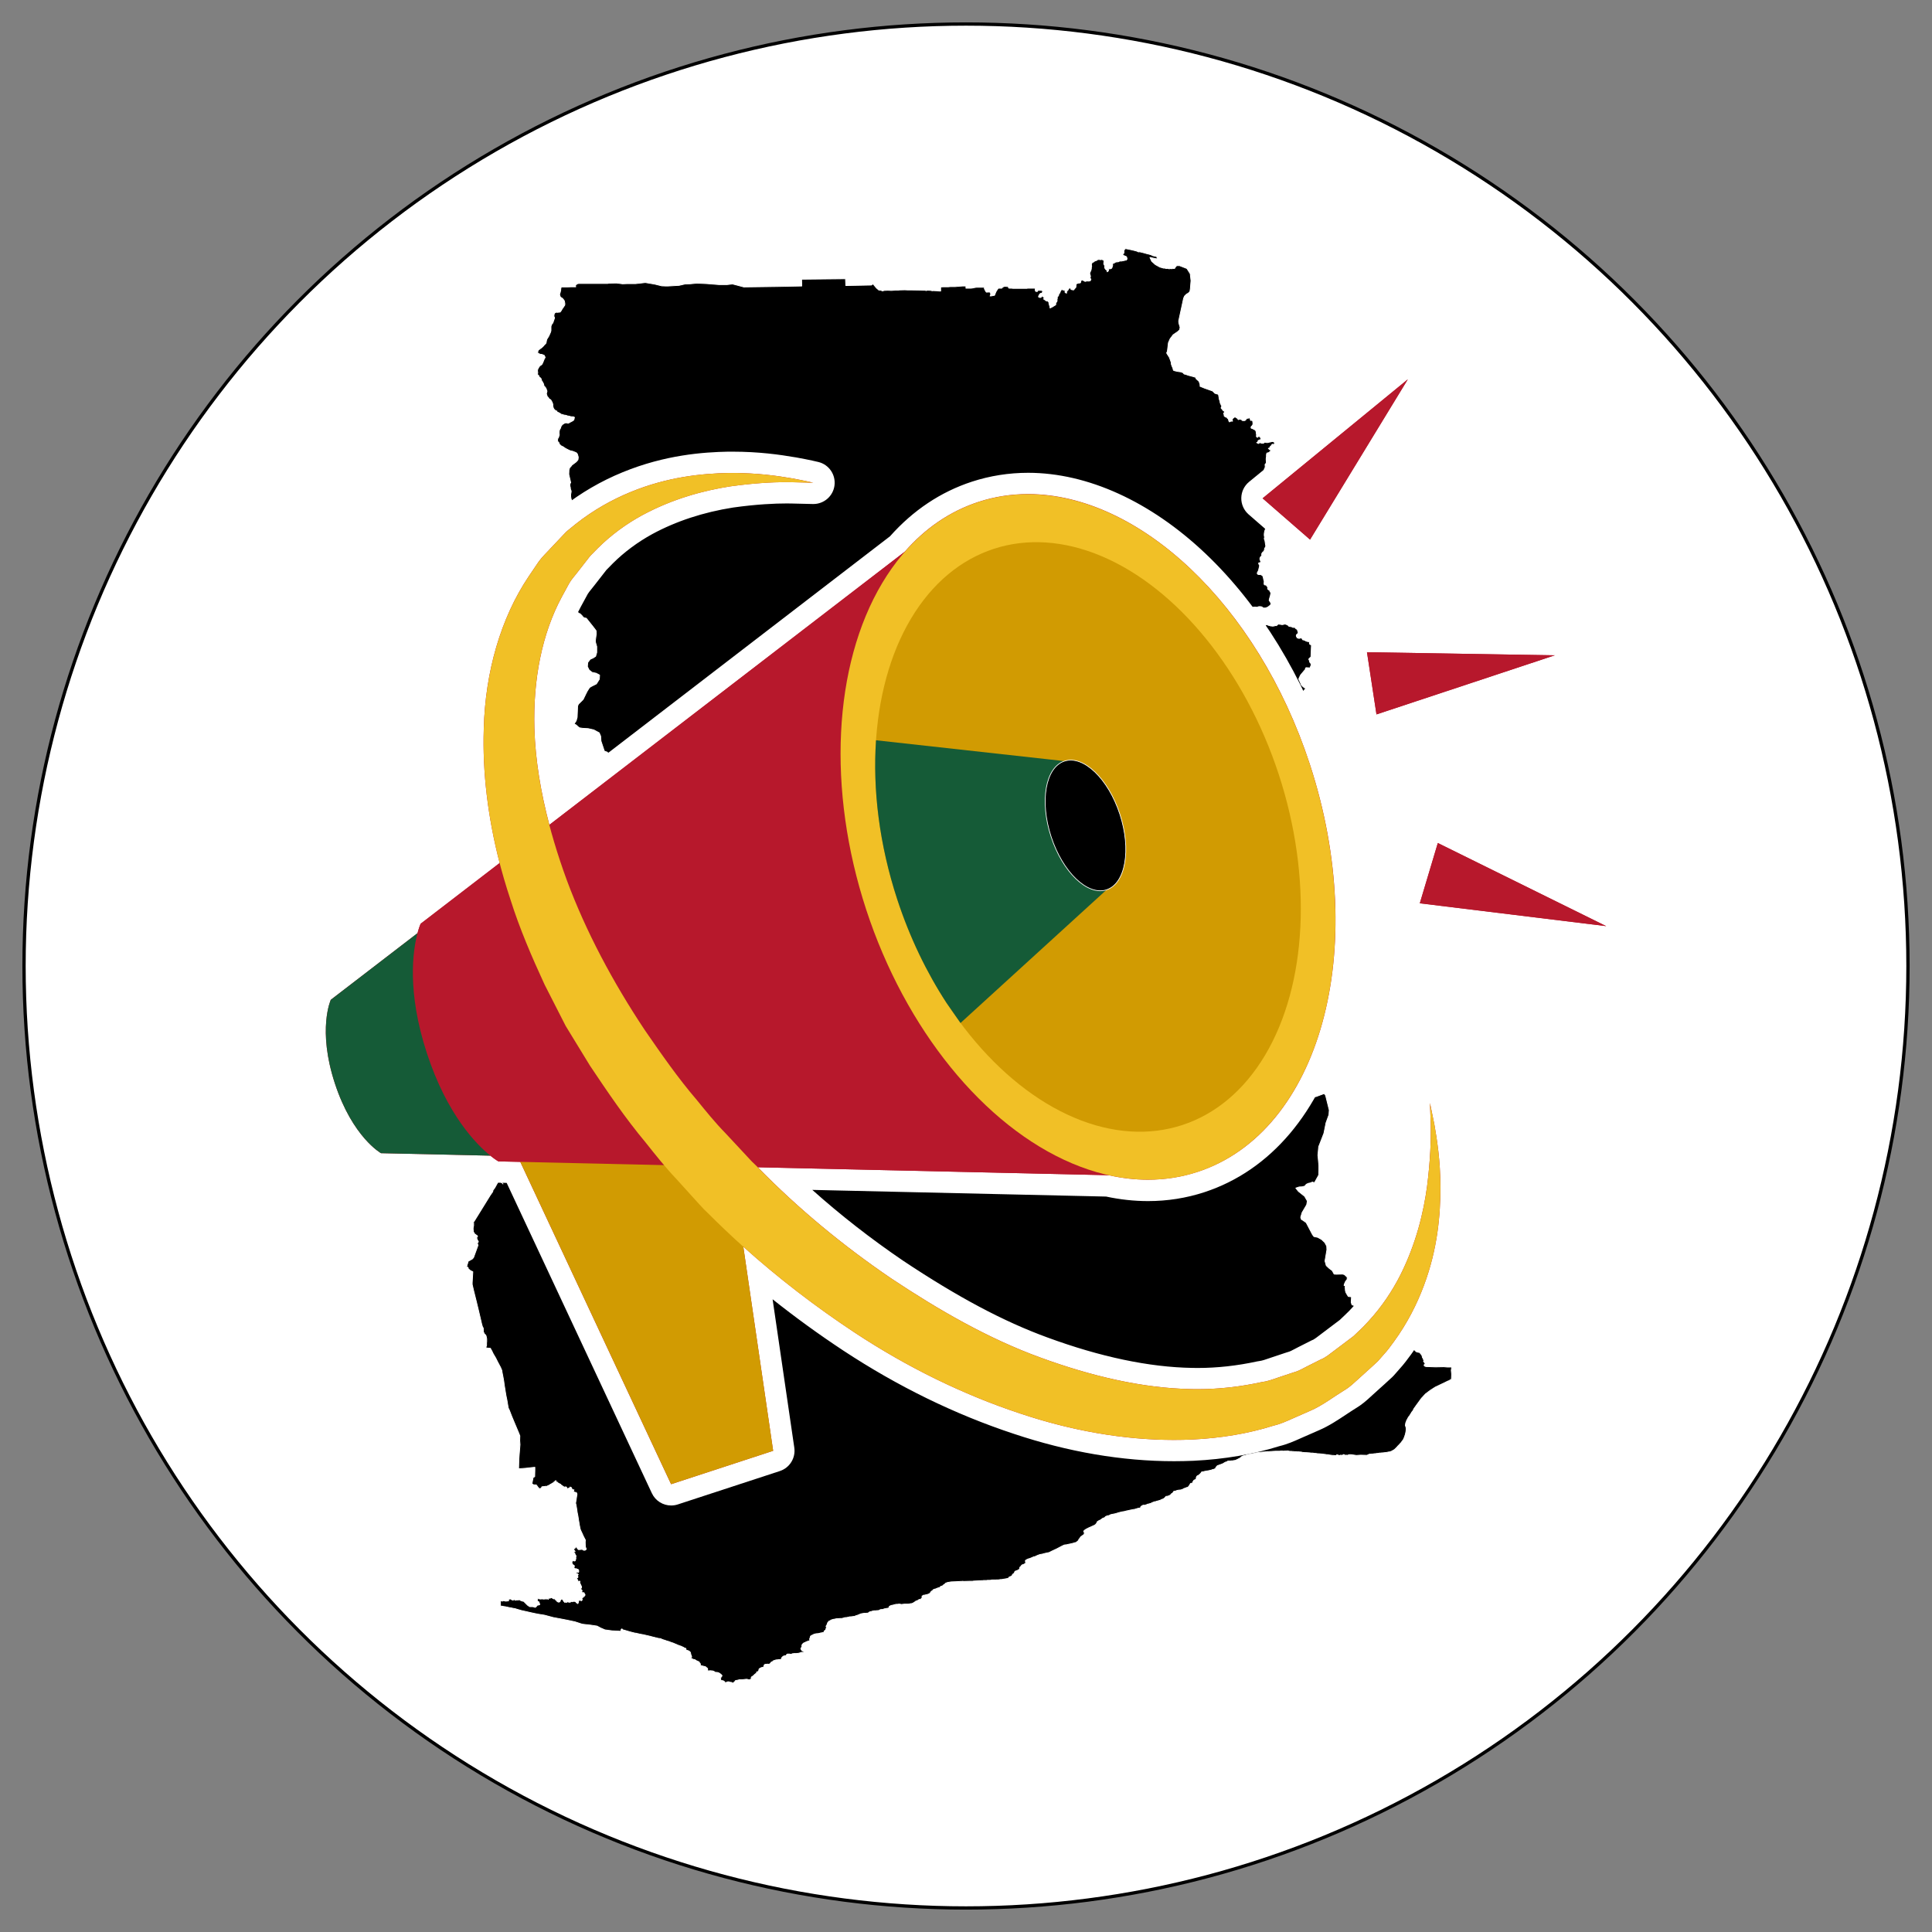 <?xml version="1.0" encoding="UTF-8"?>
<svg xmlns="http://www.w3.org/2000/svg" id="Layer_1" version="1.1" viewBox="0 0 588.6 588.6">
  <rect x="0" y="0" width="588.6" height="588.6" fill="#808080" stroke="none"/>
  <defs>
    <style>
      .st0 {
        fill: #155b37;
      }

      .st1, .st2 {
        fill: #fff;
      }

      .st3 {
        fill: #f1c026;
      }

      .st2 {
        stroke: #000;
        stroke-miterlimit: 10;
      }

      .st4 {
        stroke-width: .24px;
      }

      .st4, .st5 {
        stroke: #fff;
        stroke-linecap: round;
        stroke-linejoin: round;
      }

      .st5 {
        stroke-width: .21px;
      }

      .st6 {
        fill: #d19b02;
      }

      .st7 {
        fill: #b7182c;
      }
    </style>
  </defs>
  <circle class="st2" cx="294.3" cy="294.3" r="286.98"></circle>
  <g>
    <polygon class="st4" points="442.29 416.49 441.04 416.49 439.83 416.39 437.38 416.44 434.5 416.34 434.16 416.25 433.92 416.1 433.87 415.81 434.06 415.62 434.21 415.38 433.97 415.09 433.87 414.95 433.68 414.75 433.82 414.61 433.73 414.32 433.49 413.74 433.34 413.55 433.29 413.26 433.25 413.07 433.15 412.88 433.05 412.69 432.86 412.49 432.67 412.25 432.43 412.01 432.24 412.01 432 411.97 431.75 411.87 431.51 411.82 431.32 411.68 431.23 411.53 431.03 411.39 430.94 411.15 430.79 410.86 430.6 410.62 430.46 410.47 430.31 410.28 430.26 410.09 430.17 409.9 430.07 409.75 429.98 409.42 429.93 409.13 429.93 408.89 429.88 408.7 429.88 408.41 429.74 408.21 429.54 408.12 429.3 407.83 429.25 407.49 429.25 407.2 429.16 406.77 429.25 406.53 429.3 406 429.25 405.67 429.16 405.33 429.06 405.14 426.37 405.14 425.55 405.09 424.49 405.09 423.58 405.09 422.57 405.09 421.56 405.04 421.42 404.85 421.27 404.56 421.22 404.18 421.03 403.94 420.89 403.74 420.65 403.5 420.41 403.21 420.36 402.97 420.21 402.88 419.69 402.49 419.49 402.16 419.11 401.87 418 401 417.09 400.47 416.37 400.33 415.5 400.14 414.49 399.85 414.16 398.41 413.53 398.16 412.66 397.83 412.28 397.64 411.9 397.54 411.65 396.77 411.75 395.09 410.79 394.99 410.5 394.56 410.36 394.32 410.21 394.03 410.07 393.84 409.97 393.55 409.88 393.16 409.83 392.44 409.78 392.11 409.92 391.62 409.49 391.67 409.54 391.29 409.92 390.42 410.4 389.8 410.45 389.12 409.59 388.31 409.01 388.16 407.09 388.21 406.46 388.16 405.88 387.1 404.92 386.38 404.06 385.57 403.67 384.17 404.25 380.76 404.2 379.65 403.62 378.55 402.66 377.63 401.46 376.96 400.31 376.72 399.87 376.14 397.95 372.49 397.08 371.86 396.46 371.48 396.27 370.85 396.7 369.41 398.09 367.05 398.29 365.9 397.47 364.46 397.04 364.12 396.8 363.93 395.59 362.97 394.78 361.96 395.79 361.62 396.75 361.57 397.61 361.33 397.66 361.19 397.81 360.99 398 360.8 398.29 360.66 398.48 360.56 398.82 360.46 399.15 360.42 399.59 360.22 399.92 360.13 400.21 360.27 400.5 360.27 401.75 358.01 401.8 356.47 401.8 355.85 401.8 355.08 401.56 352.39 401.51 352 401.51 351.95 401.75 349.36 403.34 345.27 403.96 342.19 403.96 342.19 403.96 342.19 403.96 342.14 404.87 339.64 404.97 338.2 403.86 333.73 403.43 333.15 400.98 334.07 399.63 334.31 398.43 334.16 396.27 332.24 395.21 329.26 394.87 325.94 395.11 322 395.35 321.18 395.79 320.41 396.46 319.78 397.37 319.35 397.52 319.3 398.43 319.06 398.77 318.92 398.86 318.87 398.96 318.77 399.25 318.58 399.39 318.53 399.73 317.67 399.68 315.84 399.92 313.72 400.79 312.38 401.36 312.47 401.36 312.38 401.6 312.19 401.85 312.04 402.09 311.95 402.33 311.99 402.57 311.95 402.61 311.99 402.52 311.37 402.66 307.81 402.09 303.92 402.13 299.88 402.09 299.54 401.41 295.07 401.46 292.52 401.41 291.22 400.84 288.67 400.55 285.5 400.21 283.81 400.55 283.33 401.08 282.95 401.46 282.04 401.32 281.12 400.84 280.54 400.35 280.02 400.07 279.29 400.11 278.43 400.5 278.19 400.98 278.09 401.56 277.85 403.82 275.83 404.49 275.35 404.92 275.06 406.08 274.58 407.47 273.91 407.47 273.86 407.42 273.57 407.47 273.28 407.86 273.14 408.77 273.19 408.96 273.09 409.49 272.03 409.2 270.35 408.96 270.16 408.14 270.01 407.9 269.77 407.86 269.44 407.9 268.76 407.71 267.75 407.76 266.98 407.62 266.31 405.02 264.15 404.15 261.55 403 259.05 398.58 256.98 396.84 255.73 395.21 254.19 394.06 252.9 391.36 251.02 388.67 247.27 386.7 243.04 386.6 242.27 386.6 242.27 386.6 242.27 386.65 242.27 387.08 242.12 387.23 241.98 387.37 241.79 387.42 241.6 387.18 241.45 386.99 241.21 386.79 241.02 387.18 241.07 387.52 241.02 387.8 241.02 388.04 241.02 388.33 240.97 388.48 240.73 388.29 240.63 388.04 240.49 387.76 240.49 387.56 240.39 387.37 240.2 387.13 240.01 387.03 239.72 387.18 239.48 387.18 239.19 387.13 238.9 387.08 238.85 387.08 238.47 387.23 238.23 387.47 238.47 387.76 238.47 387.95 238.23 388.19 238.28 388.33 238.57 388.57 238.37 388.86 238.33 389.1 238.33 389.39 238.37 389.68 238.47 389.78 238.47 389.87 238.52 390.06 238.66 390.06 238.71 390.06 238.95 390.02 239.09 390.16 239.24 390.4 239.19 390.59 239 390.79 238.9 391.03 238.95 391.17 238.66 391.07 238.37 390.98 238.33 390.93 238.28 390.88 238.33 390.55 238.42 390.55 238.28 390.5 238.09 390.69 237.94 390.88 237.94 391.12 237.89 391.36 237.75 391.46 237.51 391.6 237.22 391.89 237.12 392.18 237.12 392.42 237.22 392.42 237.46 392.42 237.7 392.66 237.8 392.81 237.94 392.85 238.13 393.05 238.37 393.19 238.28 393.29 237.99 393.48 237.99 393.57 237.99 393.82 238.04 394.1 237.99 394.3 237.94 394.58 237.84 394.68 237.6 394.87 237.36 395.07 237.12 395.16 236.88 395.07 236.69 394.87 236.55 394.92 236.31 395.02 236.02 395.21 235.87 395.07 235.68 394.97 235.49 394.92 235.3 394.92 235.25 395.02 235.06 395.21 234.86 395.4 234.67 395.64 234.62 395.69 234.33 395.83 234.14 396.12 234.19 396.41 234.29 396.6 234.05 396.56 233.76 396.36 233.61 396.46 233.32 396.56 232.99 396.8 232.8 396.99 232.7 396.94 232.41 396.75 232.12 396.6 231.83 396.46 231.55 396.32 231.3 396.12 231.02 396.03 230.73 396.03 230.49 396.03 230.3 395.93 230.05 395.83 229.91 395.83 229.67 395.98 229.53 396.08 229.24 396.08 229 396.12 228.71 395.98 228.42 395.79 228.18 395.79 227.99 395.59 227.7 395.4 227.51 395.21 227.41 394.78 227.17 393.67 224.96 393.14 223.71 393.19 223.47 393.19 223.13 393.09 222.84 392.85 222.7 392.76 222.46 392.66 222.22 392.66 222.02 392.18 221.83 392.23 220.53 392.66 220.53 392.76 219.38 392.42 219.33 393.82 217.5 394.1 217.46 394.2 217.22 394.2 217.02 394.3 216.78 394.2 216.49 394.1 216.21 394.2 215.92 394.1 215.68 394.01 215.48 393.96 215.24 393.91 214.96 393.86 214.67 393.67 214.47 393.86 214.28 394.1 214.14 394.3 213.99 394.54 213.85 394.73 213.75 395.02 213.71 395.31 213.75 395.45 213.56 395.5 213.37 395.74 213.22 395.98 213.03 396.08 212.84 396.12 212.6 396.22 212.36 396.27 212.12 396.41 211.97 396.56 211.73 396.65 211.45 396.65 211.25 396.8 211.01 396.94 210.82 397.37 210.24 397.81 209.76 396.94 209.19 396.84 209.04 396.65 208.9 396.56 208.75 396.36 208.51 396.27 208.18 395.69 206.93 395.74 206.68 396.22 205.67 397.47 204.18 397.9 203.75 397.66 203.7 397.9 203.41 398.77 203.46 399.2 203.46 399.2 203.22 399.44 202.65 399.39 202.16 399.2 201.97 399.06 201.78 398.96 201.54 398.96 201.3 398.82 201.06 398.72 200.82 398.91 200.58 399.39 200.14 399.54 196.54 399.2 196.35 399.01 196.25 398.96 196.01 398.96 195.82 398.86 195.53 398.62 195.43 398.43 195.48 398.19 195.38 398 195.34 397.76 195.24 397.61 195.1 397.37 195.05 397.13 194.95 396.84 194.9 396.75 194.66 396.6 194.42 396.32 194.37 396.03 194.42 395.74 194.52 395.45 194.37 395.21 194.37 395.11 194.09 394.97 193.94 394.92 193.65 395.02 193.36 395.16 193.17 395.4 193.08 395.45 192.84 395.55 192.55 395.35 192.31 395.31 191.97 395.07 191.68 394.82 191.54 394.63 191.34 394.49 191.15 394.2 191.15 393.86 191.15 393.57 190.96 393.29 190.91 393 190.86 392.71 190.82 392.52 190.62 392.32 190.43 391.99 190.29 391.6 190.14 391.41 190.14 391.12 190.19 390.83 190.29 390.5 190.29 390.21 190.24 390.02 190.19 389.78 190.19 389.54 190.09 389.29 190.24 389.1 190.43 388.86 190.62 388.57 190.58 388.33 190.67 388.04 190.72 387.76 190.77 387.47 190.72 387.18 190.72 386.89 190.62 386.51 190.53 386.22 190.43 385.98 190.29 385.69 190.34 385.54 190.48 385.35 190.62 385.16 190.77 384.92 190.96 384.73 191.1 384.77 191.25 384.77 191.3 384.92 191.59 384.87 191.97 384.73 192.26 384.63 192.55 384.58 192.79 384.49 192.98 384.34 193.22 384.25 193.41 384.05 193.51 383.86 193.65 383.57 193.75 383.33 193.75 383.28 193.75 383.09 193.89 382.8 193.89 382.51 193.94 382.32 194.09 382.03 194.33 381.79 194.42 381.6 194.52 381.41 194.61 381.17 194.66 380.98 194.76 380.74 194.9 380.45 195 380.16 195.1 379.87 195.1 379.68 195 379.44 195 379.05 195 378.96 194.76 378.72 194.66 378.48 194.57 378.24 194.47 378.19 194.18 377.99 193.89 377.85 193.7 377.66 193.56 377.51 193.41 377.27 193.17 377.08 192.93 376.94 192.69 376.89 192.35 376.89 192.26 376.89 192.16 376.84 191.92 376.79 191.73 376.79 191.54 376.84 191.3 377.03 191.06 377.37 191.01 377.61 191.15 377.99 191.34 378.24 191.49 378.57 191.63 378.67 191.68 378.86 191.73 379.15 191.68 379.39 191.63 379.73 191.59 379.82 191.44 379.87 191.34 380.74 191.01 380.83 190.91 381.02 190.86 381.12 190.72 381.22 190.67 381.41 190.62 381.65 190.43 381.89 190.29 382.13 190.19 382.42 189.9 382.42 189.66 382.32 189.42 382.13 189.18 381.75 188.99 381.46 188.8 381.07 188.6 380.88 188.56 380.64 188.51 380.35 188.6 380.06 188.7 379.82 188.75 379.58 188.8 379.29 188.84 379 188.89 378.81 188.94 378.57 188.89 378.38 188.84 378.14 188.75 377.9 188.56 377.66 188.27 377.47 187.83 377.37 187.5 377.37 187.31 377.32 187.02 377.32 186.82 377.47 186.58 377.51 186.3 377.56 186.06 377.61 185.86 377.66 185.62 377.61 185.38 377.71 185.14 378.81 185.24 378.86 185.29 379.1 185.43 379.34 185.57 379.68 185.53 379.92 185.38 380.11 185.24 380.64 185.09 380.98 185 381.22 185 381.46 185.05 381.79 185 382.08 184.95 382.42 184.95 382.56 184.95 382.8 185 383.09 185 383.24 184.9 383.52 184.81 383.62 184.81 383.96 184.81 384.25 184.85 384.44 184.9 384.68 185.09 384.92 185.24 385.21 185.24 385.5 185.24 385.83 185.14 386.12 185 386.36 184.9 386.51 184.76 386.7 184.61 386.84 184.52 387.03 184.32 387.18 184.13 387.23 183.94 387.08 183.55 386.94 183.31 386.75 183.07 386.65 182.88 386.75 182.5 386.79 182.21 386.89 182.02 386.94 181.73 387.03 181.49 387.08 181.2 387.13 180.91 387.18 180.62 387.18 180.38 386.99 180.38 386.84 180.04 386.79 179.8 386.51 179.71 386.27 179.52 386.17 179.23 386.27 178.99 386.17 178.79 385.98 178.65 385.93 178.46 385.83 178.31 385.54 178.22 385.21 178.17 385.11 177.88 385.11 177.54 385.16 177.26 385.11 176.92 385.02 176.68 384.97 176.44 384.87 175.96 384.82 175.67 384.58 175.33 384.34 175.19 384.25 175.14 384.15 175.09 383.91 175.04 383.72 175.04 383.48 175.04 383.19 174.95 383.04 174.76 383.04 174.51 383.14 174.32 383.33 173.94 383.38 173.84 383.43 173.75 383.48 173.5 383.52 173.31 383.72 172.54 383.72 172.16 383.48 171.82 383.48 171.53 383.48 171.49 383.86 171.44 384.05 171.29 384.1 171.05 383.96 170.72 383.81 170.28 383.96 169.75 384.2 169.51 384.44 169.23 384.39 169.08 384.39 168.79 384.44 168.6 384.63 168.31 385.02 167.97 385.21 167.59 385.26 167.11 385.5 166.72 385.64 166.44 385.54 165.81 385.5 165.57 385.4 164.9 385.3 164.46 385.21 164.32 385.16 164.08 385.21 163.89 385.26 163.65 385.16 163.17 385.16 162.88 385.16 162.64 385.21 162.3 385.26 161.96 385.4 161.53 385.5 161.24 385.74 160.91 386.07 160.71 386.03 160.57 386.03 160.57 386.41 160.28 386.46 159.7 385.98 158.36 385.16 156.72 385.06 156.29 385.21 155.66 385.4 155.23 385.45 154.8 385.06 154.13 385.83 153.98 386.22 153.89 386.41 153.93 387.28 154.08 388.04 153.89 388.09 153.64 388.48 153.98 388.96 154.61 389.2 154.56 389.25 154.27 389.29 154.03 389.39 153.84 389.39 153.64 389.29 153.4 389.29 153.16 389.34 152.88 389.44 152.54 389.54 152.35 389.58 152.15 389.49 151.87 389.29 151.67 389.15 151.53 389.01 151.38 388.86 151.19 388.62 151.05 388.33 150.81 388.04 150.57 387.76 150.52 387.52 150.47 387.28 150.37 386.99 150.33 386.65 150.28 386.41 150.28 386.36 150.23 386.12 150.28 385.88 150.18 385.69 150.04 385.45 149.8 385.3 149.51 385.21 149.17 385.21 148.93 385.21 148.69 385.3 148.36 385.35 148.26 385.45 148.11 385.5 147.92 385.59 147.68 385.59 147.39 385.69 147.2 385.88 146.96 385.93 146.67 385.93 146.43 385.88 146.19 385.83 146 385.69 145.81 385.54 145.61 385.5 145.57 385.45 145.42 385.3 145.23 385.21 144.99 385.11 144.7 385.16 144.41 385.26 144.17 385.26 143.98 385.3 143.74 385.3 143.5 385.21 143.31 385.16 143.02 385.21 142.83 385.4 142.54 385.45 142.25 385.45 141.91 385.4 141.67 385.45 141.43 385.59 141.29 385.78 141.05 385.78 140.61 385.78 140.37 385.74 140.18 385.74 139.94 385.74 139.7 385.78 139.41 385.83 139.12 385.83 138.83 385.83 138.55 385.88 138.31 385.93 138.11 386.07 137.97 386.31 137.97 386.65 137.82 386.84 137.63 386.99 137.49 387.18 137.3 387.03 137.05 386.75 136.96 386.55 136.72 386.41 136.62 386.6 136.53 386.89 136.43 386.89 136.19 387.03 136 387.18 135.9 387.28 135.8 387.42 135.56 387.66 135.32 387.9 135.42 388.09 135.37 388.29 135.23 388.29 134.94 388.19 134.7 387.9 134.55 387.61 134.51 387.37 134.55 387.08 134.65 386.75 134.7 386.51 134.75 386.22 134.84 385.88 134.84 385.64 134.79 385.35 134.7 385.16 134.84 384.92 135.04 384.68 135.04 384.44 135.04 384.1 134.94 383.91 134.84 383.67 134.94 383.38 135.13 383.14 134.99 382.85 134.84 383.04 134.75 383.24 134.6 383.28 134.27 383.52 134.12 383.81 133.98 384.2 133.93 384.15 133.64 384.01 133.35 383.96 133.16 383.72 133.02 383.52 132.87 383.33 132.97 383.24 133.21 383 133.21 382.76 132.97 382.8 132.73 382.8 132.53 382.8 132.25 382.71 131.96 382.71 131.72 382.66 131.43 382.56 131.19 382.32 131 382.18 130.76 381.89 130.8 381.75 130.61 381.55 130.56 381.36 130.52 381.12 130.37 381.17 130.13 381.22 129.89 381.46 129.75 381.6 129.51 381.75 129.17 381.7 128.98 381.7 128.74 381.65 128.4 381.6 128.16 381.36 128.06 381.07 128.11 380.93 127.97 380.93 127.77 380.88 127.53 380.74 127.29 380.4 127.39 380.11 127.44 379.87 127.39 379.77 127.63 379.53 127.68 379.53 127.97 379.24 128.11 378.96 128.16 378.67 128.11 378.43 128.11 378.33 127.87 378.09 127.82 377.95 127.73 377.71 127.73 377.51 127.68 377.37 127.87 377.13 127.68 376.94 127.44 376.74 127.29 376.41 127.1 376.12 127 375.98 127.2 375.69 127.34 375.64 127.53 375.35 127.58 375.4 127.77 375.45 128.01 375.49 128.35 375.45 128.3 375.16 128.3 374.92 128.35 374.58 128.54 374.53 128.5 374.39 128.3 374.29 127.92 374.24 127.63 374.05 127.53 373.91 127.39 373.81 127.2 373.62 127.1 373.38 127.05 373.19 126.91 372.95 126.72 372.95 126.38 372.85 126.14 372.8 125.9 372.95 125.75 373.09 125.47 373.04 125.23 372.8 125.23 372.61 125.03 372.46 124.89 372.42 124.65 372.08 124.46 372.03 124.17 372.18 123.88 372.22 123.69 372.03 123.4 371.94 123.16 371.84 122.92 371.7 122.68 371.74 122.48 371.65 122.29 371.65 122.1 371.5 121.81 371.45 121.47 371.36 121.23 371.45 121.04 371.31 120.85 371.31 120.61 371.26 120.42 371.17 120.13 370.16 119.84 369.44 119.12 366.98 118.25 365.59 117.68 365.64 117.44 365.59 117.24 365.59 117.05 365.49 116.76 365.4 116.47 365.25 116.14 365.06 115.99 364.92 115.85 364.72 115.66 364.58 115.56 364.43 115.42 364.34 115.22 364.34 114.98 363.86 114.84 363.57 114.74 362.13 114.36 361.55 114.17 361.31 114.07 361.12 114.02 360.83 113.97 360.64 113.83 360.49 113.59 360.06 113.4 359.77 113.3 358.76 113.16 357.89 112.96 357.51 112.82 357.41 112.53 357.37 112.29 357.27 112 357.13 111.71 357.03 111.47 356.93 111.18 356.84 110.9 356.84 110.56 356.79 110.32 356.69 110.08 356.64 109.89 356.55 109.65 356.4 109.26 356.26 108.88 355.92 108.35 355.59 107.82 355.49 107.67 355.44 107.53 355.44 107.53 355.44 107.53 355.54 107.24 355.63 107.19 355.97 104.4 356.5 103.2 357.41 102 358.81 101.04 359.38 100.51 359.53 99.74 359.14 98.39 359.1 97.77 360.59 90.89 360.88 90.22 361.45 89.64 362.03 89.31 362.51 88.82 362.65 87.96 362.85 85.51 362.61 83.39 361.6 81.8 359.38 80.94 358.42 80.94 358.33 81.13 358.13 81.32 357.99 81.52 357.89 81.76 357.65 81.8 357.46 81.8 357.22 81.76 356.98 81.9 356.79 81.8 356.5 81.85 356.16 81.9 355.83 81.8 355.63 81.76 355.44 81.8 355.15 81.8 354.96 81.71 354.91 81.66 354.58 81.71 353.37 81.37 351.98 80.6 350.87 79.59 350.34 78.44 352.41 78.87 352.51 78.77 352.51 78.44 352.36 78.15 351.5 77.96 351.26 77.91 350.68 77.62 350.34 77.52 349.82 77.38 349.62 77.33 349.38 77.28 349.09 77.19 348.23 76.95 347.22 76.71 346.83 76.75 346.35 76.51 345.44 76.27 344.62 76.08 342.94 75.74 342.75 75.84 342.55 76.08 342.46 76.27 342.41 76.51 342.41 76.75 342.41 76.85 342.41 77.14 342.17 77.28 342.07 77.48 342.12 77.67 342.31 77.81 342.46 77.91 342.7 78 342.94 78.1 343.18 78.2 343.28 78.49 343.32 78.63 343.37 78.87 343.28 79.06 343.13 79.25 342.84 79.25 342.6 79.35 342.31 79.4 341.64 79.54 341.35 79.54 341.16 79.54 341.11 79.54 340.77 79.74 339.91 79.83 339.38 80.17 339.09 80.26 338.9 80.41 339 80.79 338.9 81.08 338.85 81.32 338.71 81.66 338.56 81.8 338.23 81.9 338.03 81.9 337.79 81.9 337.7 82.09 337.7 82.38 337.7 82.52 337.31 82.81 337.26 82.62 337.31 82.38 337.07 82.24 336.88 82.09 336.78 81.95 336.64 81.76 336.54 81.52 336.54 81.23 336.54 80.89 336.35 80.6 336.25 80.31 336.3 80.07 336.3 79.83 336.35 79.5 336.45 79.25 336.16 79.3 335.87 79.11 335.63 79.01 335.49 79.11 335.2 79.11 334.86 79.06 334.48 79.06 334.24 79.25 333.95 79.4 333.56 79.5 333.27 79.74 333.08 79.88 332.84 79.88 332.6 80.26 332.5 80.7 332.6 81.13 332.55 81.23 332.5 81.47 332.5 81.76 332.46 82 332.41 82.19 332.36 82.38 332.07 83.01 331.98 83.25 332.07 83.58 332.12 83.82 332.22 84.06 332.17 84.5 332.07 84.69 332.36 85.07 332.26 85.36 332.07 85.6 331.83 85.6 331.59 85.65 331.25 85.6 330.97 85.65 330.77 85.7 330.58 85.75 330.34 85.6 330.15 85.51 330 85.41 329.81 85.36 329.62 85.27 329.43 85.41 329.33 85.55 329.23 85.89 329.19 86.13 328.9 86.23 328.61 86.23 328.27 86.32 328.13 86.42 327.94 86.47 327.79 86.61 327.84 86.8 327.79 87.19 327.79 87.48 327.6 87.72 327.31 88.05 327.21 88.2 327.07 88.34 326.78 88.3 326.35 88.2 326.2 88.01 326.16 87.77 325.87 87.72 325.68 87.86 325.48 88.1 325.39 88.34 325.34 88.44 325.19 88.54 325 88.73 324.95 88.97 324.95 89.31 324.67 89.21 324.47 89.06 324.47 88.87 324.47 88.58 324.33 88.39 324.28 88.34 323.94 88.39 323.8 88.3 323.56 88.2 323.32 88.3 323.22 88.49 323.13 88.63 323.03 88.82 322.93 89.11 322.84 89.31 322.69 89.45 322.55 89.64 322.55 89.83 322.45 90.17 322.17 90.31 322.12 90.56 322.12 90.94 322.02 91.28 322.07 91.57 321.97 91.9 321.78 92.14 321.64 92.38 321.64 92.57 321.64 92.86 321.4 93.01 321.06 93.2 320.82 93.39 320.58 93.49 320.29 93.68 320.1 93.68 319.95 93.87 319.86 93.63 319.86 93.34 319.86 93.3 319.71 93.01 319.67 92.72 319.57 92.53 319.57 92.29 319.52 92.09 319.38 91.85 319.18 91.71 318.99 91.71 318.75 91.66 318.56 91.52 318.37 91.37 317.93 91.08 318.13 90.84 318.08 90.65 317.89 90.51 317.74 90.36 317.6 90.22 317.4 90.22 317.21 90.56 316.92 90.65 316.68 90.6 316.44 90.51 316.4 90.31 316.49 90.07 316.64 89.83 316.73 89.64 316.92 89.45 317.12 89.35 317.31 89.4 317.5 89.21 317.65 88.87 317.6 88.58 317.16 88.44 316.83 88.49 316.59 88.44 316.35 88.39 316.11 88.68 316.01 88.82 315.58 88.78 315.48 88.68 315.39 88.39 315.39 88.1 315.48 87.86 315.19 87.81 314.86 87.81 314.66 87.81 314.28 87.81 314.23 87.81 313.99 87.81 313.75 87.81 313.46 87.81 313.08 87.81 312.84 87.86 312.31 87.86 312.12 87.86 311.73 87.86 311.39 87.86 311.11 87.86 310.82 87.86 310.53 87.86 310.29 87.86 310.05 87.86 309.33 87.86 309.13 87.86 308.61 87.86 308.22 87.81 307.93 87.81 307.69 87.81 307.31 87.77 307.21 87.38 306.97 87.29 306.68 87.29 306.44 87.24 306.15 87.24 305.91 87.24 305.91 87.29 305.86 87.29 305.48 87.48 305.19 87.81 304.76 87.81 304.47 87.81 304.13 87.81 303.89 88.15 303.8 88.3 303.65 88.49 303.51 88.73 303.36 89.06 303.27 89.26 303.17 89.55 302.98 89.98 302.59 90.03 302.21 90.12 301.92 90.17 301.63 90.17 301.78 89.93 301.78 89.88 301.83 89.69 301.78 89.35 301.73 89.02 301.1 88.97 300.57 89.02 300.38 88.87 299.9 87.96 299.9 87.72 299.9 87.53 299.57 87.53 299.32 87.53 299.04 87.53 298.65 87.53 298.36 87.53 298.07 87.53 297.83 87.53 297.5 87.53 297.16 87.57 296.87 87.62 296.44 87.72 296.1 87.77 295.81 87.81 295.53 87.81 295.14 87.81 294.8 87.81 294.28 87.81 294.28 87.48 294.28 87.14 293.84 87.14 293.22 87.14 291.92 87.24 290.91 87.33 290.62 87.33 290 87.33 289.47 87.33 288.89 87.38 288.7 87.38 288.46 87.38 288.22 87.38 287.45 87.38 286.58 87.43 286.58 88.05 286.58 88.68 286.29 88.68 285.19 88.58 284.95 88.58 284.42 88.54 283.94 88.58 283.7 88.49 283.02 88.44 282.45 88.44 282.11 88.54 281.92 88.44 281.63 88.44 280.43 88.39 277.45 88.34 277.01 88.34 276.48 88.34 275.67 88.3 274.03 88.34 273.74 88.39 273.12 88.39 272.68 88.39 272.25 88.44 271.58 88.49 270.47 88.44 269.32 88.49 269.08 88.58 268.89 88.63 268.69 88.58 268.45 88.44 268.16 88.39 267.88 88.39 267.64 88.3 267.44 88.1 267.2 87.91 267.01 87.72 266.87 87.57 266.67 87.33 266.05 86.56 265.86 86.32 265.86 86.47 265.86 86.56 265.66 86.71 265.47 86.85 257.68 87 257.63 85.89 257.59 84.93 244.22 85.07 244.27 87.14 236.72 87.29 226.62 87.43 224.65 86.9 223.16 86.52 221.47 86.71 219.07 86.71 215.46 86.42 214.5 86.37 212.24 86.28 210.22 86.47 208.73 86.52 206.85 86.95 205.84 87 204.4 87.09 203.44 87.14 202.82 87.14 201.61 87.09 199.45 86.56 196.61 86.08 193.58 86.42 190.89 86.42 189.69 86.47 187.81 86.23 185.41 86.28 185.12 86.37 184.88 86.37 184.49 86.37 184.16 86.37 183.1 86.37 181.27 86.37 181.03 86.37 178.34 86.37 178.29 86.37 177.28 86.37 176.51 86.37 176.27 86.37 176.03 86.42 175.74 86.52 175.6 86.66 175.41 86.85 175.31 87.09 175.41 87.38 175.12 87.38 174.73 87.38 174.44 87.38 174.11 87.38 172.81 87.43 172.42 87.43 172.09 87.43 171.41 87.43 171.17 87.43 170.93 87.43 170.93 87.72 170.89 87.81 170.84 88.1 170.84 88.39 170.79 88.58 170.74 88.82 170.69 88.97 170.69 89.06 170.6 89.31 170.5 89.59 170.5 89.83 170.6 90.12 170.69 90.41 170.93 90.65 171.22 90.8 171.41 90.99 171.56 91.13 171.7 91.32 171.85 91.57 171.9 91.57 172.04 92.14 172.04 92.24 172.09 92.48 172.09 92.72 172.04 93.01 171.9 93.2 171.75 93.44 171.61 93.63 171.46 93.87 171.32 94.02 171.17 94.31 170.98 94.64 170.84 94.83 170.65 95.08 170.21 95.12 169.83 95.17 169.54 95.12 169.2 95.22 168.96 95.41 168.87 95.6 168.82 95.8 168.77 96.04 168.77 96.42 168.91 96.71 168.96 96.95 168.91 97 168.43 98.39 168.34 98.49 168.14 98.73 168 98.97 167.95 99.16 167.86 99.45 167.86 99.64 167.86 99.93 167.86 100.36 167.86 100.65 167.81 100.94 167.66 101.37 167.52 101.66 167.38 102 167.23 102.29 167.23 102.34 166.56 103.44 166.37 104.45 166.37 104.5 166.08 104.84 165.88 105.03 165.74 105.17 165.6 105.37 165.4 105.56 165.26 105.7 164.87 106.04 164.68 106.18 164.49 106.28 164.3 106.47 164.01 106.66 163.91 106.95 163.82 107.29 163.87 107.63 164.11 107.67 164.3 107.82 164.49 107.91 164.54 107.91 164.83 107.96 165.07 107.96 165.26 108.06 165.55 108.15 165.79 108.25 165.93 108.54 166.03 108.73 166.08 108.88 166.03 109.02 165.84 109.31 165.4 110.41 165.12 110.99 165.02 111.04 164.78 111.28 164.49 111.42 164.35 111.62 164.2 111.81 164.11 112 163.96 112.24 163.82 112.53 163.77 112.82 163.77 113.11 163.82 113.35 163.82 113.64 163.77 113.93 163.82 114.17 163.96 114.36 164.15 114.45 164.25 114.74 164.35 114.94 164.59 115.08 164.78 115.27 164.92 115.56 164.97 115.9 165.21 116.23 165.36 116.52 165.45 116.67 165.55 116.86 165.64 117.1 165.69 117.44 165.84 117.72 166.03 117.87 166.17 118.06 166.27 118.2 166.41 118.45 166.46 118.64 166.56 118.88 166.65 119.17 166.61 119.36 166.56 119.6 166.46 119.89 166.51 120.13 166.61 120.42 166.7 120.71 166.8 120.9 167.04 121.09 167.18 121.33 167.28 121.52 167.47 121.62 167.66 121.72 167.86 121.91 167.95 122.1 168.05 122.29 168.19 122.48 168.29 122.73 168.34 122.92 168.43 123.16 168.43 123.45 168.39 123.64 168.48 123.88 168.53 124.12 168.63 124.41 168.82 124.7 169.06 124.94 169.25 125.08 169.49 125.23 169.68 125.23 169.59 125.47 169.88 125.56 170.16 125.71 170.45 125.85 170.74 126.04 171.03 126.24 171.32 126.28 171.66 126.38 171.66 126.43 171.9 126.48 172.09 126.48 172.33 126.52 172.57 126.57 172.76 126.67 172.95 126.72 173.24 126.76 173.53 126.81 173.77 126.91 174.11 126.96 174.4 126.96 174.64 127 174.73 127 174.88 127.05 175.02 127.2 174.97 127.39 174.88 127.63 174.88 127.82 174.68 128.06 174.4 128.26 174.11 128.4 173.87 128.54 173.53 128.69 173.29 128.88 172.95 128.93 172.66 128.83 172.28 128.83 171.99 128.93 171.75 129.07 171.46 129.26 171.22 129.46 171.08 129.7 170.98 129.84 170.84 130.03 170.84 130.32 170.69 130.56 170.55 130.8 170.45 131 170.4 131.28 170.36 131.57 170.36 131.81 170.36 132.15 170.4 132.44 170.36 132.68 170.26 132.87 170.21 133.16 170.07 133.4 169.92 133.64 169.88 133.93 169.88 134.22 169.92 134.51 170.07 134.65 170.26 134.84 170.4 135.23 170.55 135.47 170.79 135.66 170.98 135.85 171.22 135.95 171.41 136.05 171.61 136.14 171.8 136.29 171.94 136.38 172.14 136.53 172.33 136.62 172.57 136.77 172.86 136.91 173.05 137.01 173.34 137.15 173.67 137.3 174.01 137.39 174.25 137.44 174.49 137.49 175.21 137.78 175.45 137.87 175.65 138.02 175.79 138.16 175.93 138.4 176.13 139.07 176.18 139.36 176.13 139.7 176.13 139.8 176.08 140.08 175.6 140.66 174.2 141.72 174.06 141.96 174.01 142.01 173.87 142.15 173.72 142.34 173.58 142.49 173.48 142.68 173.43 142.87 173.39 143.07 173.34 143.16 173.29 144.51 173.87 147.01 173.87 147.06 173.72 147.25 173.63 147.59 173.63 147.92 173.67 148.21 173.77 148.55 173.77 148.84 173.82 149.03 173.87 149.22 173.96 149.41 174.01 149.61 174.01 149.8 174.01 149.85 173.96 150.13 173.92 150.37 173.87 150.57 173.87 150.76 173.87 151.05 173.87 151.29 173.92 151.58 173.96 151.87 174.01 152.01 174.01 152.11 174.11 152.3 174.2 152.54 174.3 152.73 174.4 152.97 174.4 153.21 174.35 153.4 174.35 153.64 174.4 153.84 174.44 154.17 174.54 154.41 174.73 154.65 174.83 154.99 174.88 155.23 174.97 155.52 175.12 155.71 175.21 155.9 175.41 156.1 175.6 156.39 175.79 156.67 175.98 156.87 176.22 157.01 176.46 157.16 176.61 157.35 176.66 157.54 176.7 157.78 176.75 157.97 176.8 158.21 176.9 158.41 176.99 158.65 177.04 158.84 177.04 159.08 176.99 159.32 176.94 159.56 176.7 159.85 176.42 160.09 176.32 160.33 176.18 160.62 176.08 160.81 175.93 161.1 175.84 161.43 175.69 161.77 175.65 162.16 175.69 162.35 175.69 162.64 175.69 162.69 175.6 163.21 175.89 164.95 177.47 167.54 177.67 168.21 177.23 168.89 176.99 168.98 176.7 169.18 176.46 169.27 176.27 169.51 175.98 169.75 175.93 170.09 175.84 170.33 175.69 170.48 175.5 170.72 175.45 170.91 174.92 171.48 174.11 173.12 174.11 173.17 173.92 173.36 173.87 173.65 173.96 173.94 174.06 174.27 174.2 174.56 174.35 174.8 174.3 175.14 174.25 175.33 174.2 175.57 174.11 175.81 174.11 176.05 174.11 176.29 174.11 176.63 174.11 176.73 174.16 176.97 174.3 177.26 174.49 177.4 174.73 177.5 174.92 177.59 175.17 177.64 175.45 177.69 175.79 177.74 176.03 177.88 176.13 178.22 176.13 178.51 176.18 178.7 176.18 178.94 176.22 179.23 176.27 179.52 176.32 179.76 176.46 180 176.66 180.24 176.75 180.38 176.8 180.48 177.09 180.53 177.33 180.48 177.52 180.43 177.81 180.53 177.81 180.53 177.52 180.43 177.33 180.48 177.09 180.53 177.09 180.53 176.85 180.81 176.8 181.1 176.51 181.29 176.37 181.54 176.22 181.82 175.98 182.02 175.84 182.11 175.69 182.35 175.74 182.54 175.65 182.83 175.45 183.03 175.31 183.17 175.17 183.41 175.12 183.65 175.21 183.89 175.21 184.13 175.21 184.37 175.26 184.71 175.17 185 175.31 185.38 175.45 185.67 175.6 185.86 175.69 186.06 175.79 186.3 175.93 186.49 176.18 186.68 176.32 186.87 176.61 186.92 176.8 187.06 176.94 187.21 177.09 187.35 177.33 187.59 177.47 187.79 177.67 187.98 177.91 188.22 178.44 188.32 178.63 188.36 180.7 190.96 181.03 191.39 181.61 192.16 181.66 193.12 181.37 195.29 181.46 195.82 181.8 196.97 181.8 198.8 181.46 199.95 180.65 200.48 180.07 200.72 179.73 200.91 179.59 201.15 179.06 201.83 178.96 203.08 179.49 204.14 180.41 204.86 180.5 204.86 181.32 205.05 181.61 205.1 182.67 205.67 182.62 206.54 182.57 206.97 181.75 208.27 181.66 208.37 180.31 209.04 179.64 209.43 179.35 209.86 178.87 210.63 178.44 211.49 177.67 213.08 177.14 213.61 176.22 214.52 175.98 215.1 175.84 218.51 175.55 219.57 174.92 220.53 175.6 220.92 176.03 221.35 176.56 221.74 177.47 221.88 179.2 221.98 180.89 222.36 182.57 223.27 182.76 223.75 183 224.28 183 224.38 183.1 225.77 184.11 228.8 184.21 228.85 184.54 229 184.88 229.09 185.17 229.33 185.36 229.48 185.5 230.05 185.55 230.54 185.6 231.26 186.85 235.58 186.9 235.68 186.99 235.97 186.9 236.93 186.18 237.32 185.7 237.75 185.5 238.61 185.6 238.76 186.08 238.76 186.42 238.66 186.95 238.71 187.33 238.81 187.57 238.81 187.57 238.81 187.33 238.81 187.33 238.81 187.38 239.09 187.52 239.33 187.62 239.82 187.96 241.88 188.2 243.33 188.29 244.1 188.49 244.67 188.44 245.3 188.87 247.46 189.01 248.66 189.21 249.53 189.21 250.01 189.25 250.49 190.12 255.44 190.26 256.36 190.55 257.27 190.75 258.28 191.18 259.63 191.76 262.32 192.24 265.01 192.33 265.64 192.28 266.26 192.57 267.18 193.1 269.58 193.29 271.41 193.34 272.66 193.39 273.81 193.39 274.87 193.58 275.64 193.63 277.03 193.68 277.8 193.77 278.33 193.63 278.53 193.2 278.81 192.81 279.15 192.19 279.29 192 279.44 191.56 279.68 190.94 280.06 190.41 280.35 189.78 282.32 189.4 282.42 189.25 282.28 189.11 282.18 188.73 282.37 188.49 282.37 188.24 282.42 188.05 282.28 187.86 282.13 187.57 282.08 187.33 281.94 187.04 281.94 186.85 281.94 186.47 281.89 186.08 282.08 185.94 282.28 185.84 282.56 185.65 282.95 185.46 283.14 185.26 283.33 185.26 283.38 185.36 283.91 186.27 285.88 186.71 287.52 186.61 288.67 185.98 289.59 184.59 290.26 180.55 291.61 179.35 292.52 176.27 296.08 175.17 296.99 175.07 296.75 174.73 296.37 174.3 296.08 173.87 296.13 173.67 296.65 173.39 301.7 173.15 302.47 172.62 303.05 171.37 303.82 171.41 304.01 171.51 304.25 171.27 304.4 171.46 305.45 170.84 306.27 169.97 307.19 169.83 308.44 168.58 310.45 168.29 311.37 167.62 312.76 167.42 313.34 167.28 313.77 167.04 314.21 166.46 315.55 164.92 318.82 164.59 322.38 164.39 324.78 164.2 326.52 164.15 327.14 164.06 327.62 163.72 328.15 163.62 328.39 163.34 329.16 163.34 329.55 163.34 329.83 163.29 330.27 163.24 330.6 163.24 330.94 162.47 334.69 162.23 335.65 162.18 336.04 162.04 336.52 161.94 337.05 161.85 337.43 161.22 341.66 162.47 343.11 162.76 343.68 162.9 343.88 162.52 344.6 161.08 346.71 161.03 346.86 160.35 347.67 157.95 350.75 157.57 351.42 157.04 354.79 156.7 355.27 155.21 355.8 154.63 355.94 154.2 356.43 152.61 358.97 152.47 359.21 151.94 359.7 152.13 359.79 152.28 359.89 152.47 360.08 152.71 360.22 153.05 360.46 153.24 360.71 153.24 360.71 153.05 360.47 152.71 360.22 152.47 360.08 152.28 359.89 152.13 359.79 151.94 359.7 151.94 359.7 151.12 361.19 150.88 361.62 150.79 361.81 150.21 362.58 150.11 363.06 149.34 364.17 144.49 372.01 144.25 372.25 144.29 372.58 144.29 373.16 144.29 373.45 144.2 373.79 144.15 374.12 144.15 374.41 144.15 374.6 144.2 374.84 144.2 375.23 144.39 375.52 144.53 375.85 144.73 376 145.11 376.29 145.3 376.38 145.5 376.67 145.26 377.01 145.21 377.2 145.35 377.44 145.4 377.73 145.64 378.06 145.74 378.31 145.59 378.55 145.4 378.79 145.45 378.88 145.64 379.36 144.29 383.07 143.96 383.5 142.71 384.22 142.51 384.46 142.56 384.56 142.47 384.94 142.37 385.09 142.32 385.33 142.27 385.57 142.13 386 142.37 386.05 142.61 386.14 142.66 386.53 143.33 387.11 144.05 387.44 143.86 390.76 143.86 391.34 144.34 393.4 145.11 396.48 145.74 399.08 146.41 401.92 146.75 403.41 146.99 404.22 147.23 404.61 147.28 405.76 147.61 406.44 147.85 406.63 148.04 406.87 148.14 407.21 148.19 407.45 148.24 407.69 148.28 407.88 148.28 408.17 148.28 408.46 148.28 408.74 148.24 409.08 148.24 409.27 148.24 409.47 148.24 409.95 148.09 410.28 148.09 410.67 149.39 410.76 149.87 411.63 150.26 412.45 150.69 413.17 151.03 413.75 151.6 414.9 152.04 415.72 152.52 416.63 152.9 417.54 152.95 417.98 153.14 418.94 153.33 419.95 153.48 420.81 153.62 421.87 153.81 423.07 154.15 425.14 154.44 426.54 154.82 428.8 154.87 428.99 155.21 429.71 155.88 431.44 156.8 433.65 157.37 435 158 436.49 158.38 437.45 158.34 438.89 158.43 440.1 158.14 443.75 158.09 444.47 158.05 445.72 158 447.45 158.96 447.41 160.26 447.31 161.12 447.21 161.89 447.12 162.95 447.02 162.95 447.93 162.9 449.86 162.42 450.15 162.04 452.12 162.28 452.17 162.52 452.36 162.76 452.36 163.1 452.41 163.29 452.36 163.53 452.55 163.77 452.94 164.06 453.27 164.2 453.51 164.44 453.51 164.63 453.46 164.87 453.42 165.02 453.13 165.12 452.94 165.4 452.94 165.6 452.89 165.98 452.89 166.22 452.79 166.51 452.89 166.7 452.74 166.94 452.65 167.13 452.55 167.38 452.45 167.57 452.41 167.66 452.17 167.95 452.17 168.14 451.93 168.39 451.83 168.67 451.69 168.87 451.4 169.11 451.3 169.3 451.06 169.44 451.2 169.49 451.54 169.88 451.59 170.07 451.88 170.26 451.93 170.45 452.02 170.6 452.17 170.79 452.17 170.84 452.36 171.08 452.5 171.27 452.6 171.46 452.79 171.65 452.84 171.75 453.03 171.99 453.03 172.18 453.08 172.33 452.94 172.62 453.13 172.81 453.51 172.95 453.66 173.1 453.46 173.43 453.32 173.67 453.22 173.67 453.03 173.91 453.13 174.16 453.27 174.06 453.46 174.25 453.56 174.3 453.85 174.54 453.85 174.88 453.9 174.78 454.19 174.68 454.38 174.88 454.62 175.12 454.57 175.26 454.71 175.5 454.67 175.69 454.86 175.79 455.24 175.65 456.11 175.55 456.78 175.36 457.94 175.5 458.51 175.74 459.91 175.84 460.68 176.08 461.88 176.27 463.13 176.37 463.71 176.51 464.57 176.75 465.77 176.9 466.21 177.33 467.12 177.76 468.08 178.34 469.19 178.29 469.86 178.34 471.21 178.63 471.98 178.29 472.27 178 472.31 177.76 472.27 177.57 472.17 177.38 471.98 177.23 472.03 177.14 472.03 176.85 472.07 176.66 472.07 176.32 472.12 176.13 472.03 175.98 471.79 175.74 471.54 175.6 471.3 175.36 471.3 175.26 471.59 175.02 471.74 174.83 471.98 174.83 472.12 174.88 472.27 175.12 472.51 175.21 472.7 175.02 472.7 174.83 472.79 174.83 473.04 175.12 473.18 175.17 473.47 175.26 473.66 175.41 473.85 175.5 474 175.45 474.29 175.41 474.57 175.45 474.77 175.41 475.01 175.31 475.2 175.31 475.39 175.12 475.58 174.93 475.54 174.64 475.49 174.35 475.58 174.25 475.87 174.25 476.11 174.3 476.35 174.54 476.74 174.88 476.88 174.97 477.07 175.02 477.27 174.78 477.32 174.68 477.56 174.88 477.56 174.97 477.75 175.17 477.94 175.6 477.89 175.74 478.13 176.03 478.08 176.27 478.28 176.32 478.71 176.27 479 176.03 479.05 175.84 478.81 175.65 479.09 175.55 479.29 175.65 479.48 175.98 479.48 176.18 479.72 175.93 479.72 175.93 479.91 176.08 480.2 175.98 480.39 176.08 480.59 175.89 480.68 175.65 480.68 175.69 480.92 175.89 481.16 175.98 481.45 176.13 481.79 176.46 481.74 176.7 481.74 176.66 481.88 176.61 482.17 176.7 482.41 176.85 482.65 176.9 482.85 177.04 483.09 177.14 483.33 177.19 483.52 177.14 483.71 176.94 484.05 177.14 484.38 177.38 484.58 177.19 484.82 177.28 484.96 177.43 485.2 177.71 485.3 177.86 485.15 177.95 485.39 178.1 485.54 178.24 485.87 178.19 486.07 178 486.31 177.76 486.36 177.76 486.6 177.57 486.64 177.33 486.88 177.28 487.12 177.38 487.27 177.33 487.51 177.09 487.7 176.85 487.51 176.66 487.56 176.32 487.61 176.18 487.85 176.27 488.04 176.13 488.38 176.03 488.57 175.84 488.38 175.55 488.28 175.55 488.04 175.31 487.99 175.07 487.85 174.83 487.89 174.59 487.85 174.35 487.99 174.11 487.85 174.25 487.65 174.16 487.46 174.06 487.61 174.11 487.85 173.87 488.04 173.63 488.13 173.39 488.13 173.05 488.04 172.81 487.89 172.76 488.09 172.62 488.18 172.42 488.13 172.47 487.94 172.33 487.7 172.14 487.85 172.23 488.13 172.04 488.18 171.9 487.94 171.75 487.89 171.61 487.61 171.51 487.41 171.37 487.27 171.17 487.17 170.93 487.22 170.79 487.56 170.55 487.7 170.65 487.89 170.36 488.09 170.12 488.09 169.88 487.99 169.68 487.85 169.54 487.56 169.35 487.56 169.25 487.37 169.11 487.17 168.91 487.08 168.72 487.12 168.53 487.03 168.34 486.93 168.14 486.74 167.9 486.74 167.71 486.84 167.47 486.93 167.14 486.84 167.09 487.03 167.04 487.27 166.85 487.12 166.65 487.08 166.41 487.17 166.17 487.08 165.88 487.17 165.55 487.17 165.26 487.12 164.97 487.12 164.73 487.17 164.49 487.12 164.25 487.12 164.06 486.93 163.82 486.98 163.82 487.17 163.67 487.51 163.72 487.8 164.06 487.94 164.25 488.13 164.25 488.38 164.44 488.62 164.39 488.9 164.01 489 163.77 489 163.62 489.14 163.38 489.43 163.14 489.67 162.9 489.67 162.71 489.58 162.52 489.53 162.23 489.48 161.89 489.48 161.7 489.48 161.41 489.48 161.22 489.38 161.03 489.24 160.74 489.05 160.55 488.86 160.31 488.62 160.02 488.33 159.78 488.09 159.54 487.85 159.2 487.8 159.01 487.75 158.72 487.61 158.48 487.56 158.38 487.37 158.14 487.37 157.85 487.46 157.42 487.41 157.23 487.51 156.94 487.51 156.75 487.37 156.51 487.27 156.36 487.51 156.12 487.46 155.93 487.37 155.74 487.27 155.55 487.12 155.21 487.17 154.97 487.27 154.92 487.46 154.97 487.7 154.63 487.75 154.1 487.8 153.77 487.75 153.48 487.61 153.29 487.7 153.05 487.8 152.66 487.7 152.47 487.61 152.47 489.05 152.47 489.29 153 489.34 153.24 489.39 153.43 489.43 153.67 489.48 153.91 489.48 154.2 489.58 154.44 489.58 154.68 489.67 154.97 489.72 155.4 489.82 155.79 489.87 156.17 489.96 156.41 490.01 156.75 490.06 156.99 490.11 157.42 490.25 158.91 490.68 160.02 490.92 162.13 491.4 163.77 491.74 165.88 492.08 168.58 492.8 171.17 493.28 173.1 493.66 175.17 494.1 177.38 494.82 179.97 495.11 181.9 495.4 182.96 495.97 184.3 496.55 186.47 496.84 189.11 496.98 189.25 496.41 189.4 496.26 189.64 496.36 189.78 496.55 190.36 496.69 191.03 496.89 191.85 497.13 192.57 497.32 193.53 497.56 193.77 497.56 194.06 497.66 194.4 497.7 194.69 497.8 194.98 497.85 195.27 497.9 195.46 497.94 195.75 497.99 196.04 498.04 196.23 498.09 196.42 498.14 196.66 498.18 196.85 498.23 197.04 498.28 197.24 498.33 197.53 498.38 197.86 498.47 198.15 498.52 198.44 498.62 198.68 498.67 198.97 498.76 199.26 498.81 199.45 498.86 199.74 498.95 200.07 499 200.36 499.1 200.65 499.15 200.89 499.19 201.08 499.19 201.28 499.24 201.47 499.34 201.71 499.43 201.95 499.53 202.24 499.63 202.57 499.72 202.96 499.87 203.25 499.96 203.63 500.06 203.92 500.16 204.26 500.3 204.64 500.44 204.98 500.54 205.36 500.69 205.65 500.83 206.04 500.97 206.42 501.17 206.71 501.26 207.09 501.41 207.38 501.5 207.67 501.6 207.86 501.74 208.06 501.79 208.25 501.89 208.44 502.03 208.68 502.13 208.92 502.18 209.02 502.42 208.92 502.66 209.5 502.85 209.69 502.9 209.93 503.04 210.17 503.19 210.36 503.47 210.41 503.67 210.41 503.86 210.51 504.15 210.7 504.63 210.7 504.87 210.46 504.92 210.36 505.16 210.65 505.21 210.85 505.35 211.18 505.54 211.57 505.59 211.86 505.73 212.14 505.93 212.67 506.17 212.87 506.26 213.06 506.41 213.11 506.65 213.3 506.74 213.39 507.08 213.35 507.37 213.63 507.47 214.64 507.71 214.88 507.75 215.37 508.14 215.61 508.38 215.51 508.57 215.61 508.76 215.7 509.1 215.94 509.05 216.23 509 216.57 509 216.86 509.05 217.1 509.05 217.34 509.15 217.67 509.29 217.91 509.48 218.11 509.53 218.3 509.48 218.54 509.53 218.78 509.58 219.02 509.68 219.26 509.82 219.65 510.11 219.84 510.3 219.98 510.49 219.84 510.78 219.69 510.98 219.5 511.12 219.45 511.26 219.6 511.41 219.55 511.84 219.69 511.94 219.98 512.03 220.27 512.03 220.8 512.37 220.9 512.61 220.85 512.85 221.04 512.75 221.33 512.51 221.76 512.37 222.1 512.37 222.29 512.47 222.43 512.56 222.72 512.51 222.92 512.61 223.11 512.71 223.35 512.85 223.44 512.66 223.68 512.47 223.93 512.23 224.02 512.03 224.21 511.99 224.41 511.94 224.69 511.89 224.94 511.84 225.18 511.75 225.46 511.75 225.7 511.75 225.94 511.75 226.19 511.75 226.47 511.7 227.29 511.6 227.58 511.6 227.77 511.65 228.06 511.75 228.35 511.79 228.49 511.65 228.69 511.7 228.83 511.5 228.88 511.26 228.88 510.98 229.12 510.78 229.46 510.59 229.7 510.35 229.89 510.16 230.13 509.97 230.37 509.77 230.61 509.63 230.47 509.44 230.71 509.34 230.99 509.2 231.14 509 231.19 508.76 231.28 508.43 231.76 508.14 232 508.04 232.24 507.99 232.58 507.9 232.77 507.66 232.73 507.47 232.92 507.13 233.25 507.03 233.54 507.03 233.83 506.98 234.17 507.03 234.41 506.98 234.7 506.79 234.79 506.6 234.99 506.36 235.18 506.31 235.42 506.17 235.61 505.97 235.9 505.88 236.33 505.73 236.52 505.69 236.81 505.69 237 505.64 237.63 505.59 237.87 505.59 238.06 505.4 238.11 505.11 238.35 504.82 238.64 504.58 238.93 504.48 239.26 504.44 239.55 504.34 239.6 504.15 239.75 504 239.94 503.91 240.23 503.91 240.56 503.91 240.8 504 241.04 504 241.24 503.91 241.43 503.81 241.67 503.81 241.86 503.76 242.15 503.76 242.63 503.76 242.87 503.71 243.11 503.71 243.3 503.67 243.5 503.62 243.69 503.57 243.88 503.52 244.03 503.43 244.51 503.38 244.84 503.38 244.99 502.95 244.79 503.04 244.27 502.85 244.22 502.7 244.07 502.51 243.98 502.27 244.12 501.98 244.31 501.74 244.31 501.41 244.31 501.17 244.46 500.97 244.6 500.78 244.89 500.54 245.28 500.4 245.61 500.2 245.9 500.11 246.19 499.96 246.48 499.92 246.72 499.87 246.67 499.43 246.72 499.05 246.91 498.95 246.86 498.76 246.91 498.52 247.05 498.38 247.3 498.23 247.63 498.09 247.87 497.94 248.16 497.85 248.5 497.75 248.88 497.7 249.12 497.7 249.36 497.66 249.65 497.61 249.94 497.51 250.28 497.46 250.47 497.42 250.71 497.37 251 497.27 251.14 496.89 251.38 496.69 251.58 496.65 251.58 496.45 251.62 496.21 251.82 495.92 251.72 495.68 251.67 495.44 251.77 495.25 251.91 495.06 252.01 494.82 252.1 494.53 252.2 494.29 252.39 494.1 252.54 493.9 252.83 493.81 252.97 493.71 253.26 493.52 253.5 493.47 253.69 493.38 253.98 493.33 254.27 493.28 254.51 493.23 254.7 493.18 254.99 493.14 255.28 493.14 255.28 493.14 255.85 493.09 256.1 493.09 256.43 493.09 256.82 492.99 257.06 492.94 257.3 492.85 257.54 492.8 257.83 492.8 258.11 492.75 258.4 492.7 258.64 492.65 258.88 492.56 259.27 492.56 259.7 492.51 260.04 492.46 260.33 492.46 260.57 492.32 261 492.17 261.29 492.08 261.48 492.03 261.72 491.89 262.01 491.79 262.25 491.69 262.44 491.64 262.63 491.6 262.97 491.55 263.26 491.5 263.5 491.5 263.84 491.5 264.13 491.45 264.37 491.45 264.65 491.31 264.85 491.12 265.18 491.02 265.42 490.97 265.62 490.92 265.81 490.83 266.15 490.78 266.39 490.73 266.67 490.73 266.87 490.73 267.15 490.68 267.44 490.68 267.78 490.64 268.02 490.49 268.21 490.39 268.5 490.35 268.89 490.35 269.17 490.25 269.37 490.15 269.7 490.11 270.09 490.01 270.47 489.96 270.76 489.87 270.95 489.72 270.86 489.48 271.05 489.34 271.34 489.19 271.58 489.1 271.87 489.05 272.3 488.95 272.59 488.86 273.02 488.76 273.45 488.76 273.79 488.71 274.13 488.71 274.61 488.81 275.52 488.71 276.53 488.71 277.11 488.66 277.35 488.57 277.64 488.57 278.12 488.42 278.41 488.23 278.65 488.09 278.94 487.85 279.18 487.75 279.66 487.56 280.04 487.27 280.33 487.32 280.52 487.22 280.91 486.74 281 486.5 280.86 486.31 281.05 486.21 281.2 486.07 281.48 485.97 281.73 485.97 282.06 485.87 282.35 485.83 282.93 485.63 283.12 485.54 283.41 485.3 283.55 485.06 283.7 484.86 283.89 484.72 284.18 484.53 284.27 484.34 284.75 484.14 285 484.1 285.57 483.85 286.34 483.61 286.58 483.33 286.87 483.23 287.11 483.18 287.45 482.85 287.74 482.7 287.88 482.56 288.12 482.32 288.65 482.12 289.76 481.93 291.05 481.88 292.64 481.79 292.93 481.79 293.31 481.74 293.55 481.79 295.33 481.74 295.67 481.74 296.06 481.74 296.3 481.74 296.54 481.69 299.13 481.55 299.42 481.55 299.66 481.5 299.95 481.5 300.29 481.5 300.58 481.5 300.82 481.45 301.15 481.45 301.49 481.45 301.68 481.45 301.92 481.4 302.21 481.35 302.5 481.35 302.79 481.35 303.12 481.35 303.36 481.35 303.65 481.31 303.89 481.31 304.18 481.31 304.52 481.26 304.85 481.21 305.19 481.21 305.48 481.16 305.72 481.11 306.3 481.02 306.54 480.97 306.87 480.92 307.07 480.83 307.26 480.78 307.36 480.59 307.5 480.44 307.79 480.34 308.08 480.2 308.37 480.01 308.46 479.67 308.8 479.43 309.04 479.19 309.13 478.9 309.23 478.71 309.42 478.66 309.71 478.52 310 478.42 310.38 478.23 310.53 478.08 310.67 477.89 310.67 477.6 310.77 477.41 310.96 477.27 311.2 476.93 311.35 476.79 311.59 476.69 311.92 476.59 312.16 476.45 312.31 476.31 312.6 476.11 312.45 475.92 312.4 475.68 312.4 475.44 312.64 475.25 312.89 475.1 313.13 475.01 313.32 474.91 313.56 474.86 313.85 474.77 314.18 474.62 314.47 474.53 314.71 474.38 315 474.29 315.24 474.24 315.43 474.19 315.67 474.05 315.91 473.95 316.25 473.8 316.54 473.71 316.78 473.61 317.55 473.47 317.79 473.42 318.08 473.32 318.27 473.28 318.46 473.23 318.94 473.13 319.62 472.99 320.39 472.6 321.3 472.17 321.93 471.88 323.56 471.02 324.28 470.68 324.47 470.68 324.71 470.63 325 470.63 325.24 470.54 326.21 470.34 326.45 470.29 327.17 470.1 327.41 470.01 327.65 469.96 327.84 469.91 328.03 469.81 328.18 469.62 328.37 469.48 328.61 469.33 328.61 469.14 328.75 468.9 328.95 468.66 329.09 468.47 329.23 468.23 329.52 468.03 329.67 467.89 330.24 467.51 330.29 467.31 330.39 467.12 330.34 466.88 330.15 466.59 330.29 466.3 330.48 466.16 330.68 466.01 330.92 465.87 331.16 465.73 331.4 465.63 331.64 465.49 333.27 464.76 333.71 464.52 334 464.19 334.14 464 334.24 463.66 334.24 463.66 334.24 463.66 334.72 463.32 335.34 463.03 335.97 462.55 336.54 462.36 336.83 462.02 337.46 461.78 337.84 461.74 338.37 461.45 338.85 461.35 339.81 461.16 340.92 460.82 341.93 460.58 342.6 460.48 343.28 460.29 343.61 460.24 343.8 460.2 344.19 460.1 344.43 460.05 344.67 460 344.96 459.96 345.15 459.91 345.39 459.86 345.63 459.86 345.87 459.76 346.07 459.72 346.35 459.62 346.69 459.52 347.03 459.48 347.27 459.43 347.51 459.33 347.51 459.09 347.7 458.9 347.94 458.75 348.28 458.56 348.61 458.61 348.81 458.56 349 458.51 349.29 458.42 349.48 458.32 349.77 458.22 350.06 458.18 350.34 458.08 350.59 458.03 350.92 457.84 351.16 457.74 351.4 457.65 351.64 457.55 351.84 457.5 352.17 457.46 352.36 457.36 352.6 457.31 352.94 457.22 353.28 457.12 353.57 457.02 353.81 456.88 354.05 456.78 354.34 456.69 354.58 456.54 354.77 456.4 355.01 456.16 355.25 455.87 355.54 455.87 355.78 455.82 356.07 455.72 356.31 455.63 356.69 455.34 356.93 455.05 357.22 454.91 357.41 454.67 357.56 454.38 357.89 454.28 358.09 454.28 358.42 454.14 358.76 454.04 359.05 453.99 359.29 453.95 359.53 453.95 359.82 453.9 360.2 453.75 360.49 453.66 360.64 453.51 361.12 453.37 361.31 453.27 361.55 453.18 361.89 453.13 362.27 452.69 362.7 451.97 362.94 451.88 363.14 451.88 363.38 451.73 363.42 451.4 363.57 451.25 363.66 451.06 363.81 450.92 364.1 450.82 364.43 450.58 364.43 450.39 364.48 450.05 364.63 449.76 364.87 449.57 365.11 449.47 365.35 449.33 365.49 449.18 365.64 449.04 365.83 448.85 366.12 448.42 366.5 448.42 366.79 448.32 366.98 448.27 367.27 448.22 367.75 448.13 368.09 448.08 368.33 448.03 368.57 447.98 368.76 447.93 369.15 447.84 369.34 447.74 369.58 447.69 369.77 447.65 370.01 447.55 370.2 447.45 370.35 447.31 370.44 447.02 370.59 446.88 370.78 446.64 370.97 446.49 371.21 446.44 371.41 446.35 371.7 446.25 371.94 446.16 372.37 446.01 372.66 445.87 372.9 445.72 373.14 445.58 373.43 445.43 373.62 445.39 373.81 445.39 374 445.15 374.34 445.1 374.58 445.1 374.87 445.1 375.16 445.05 375.45 445.05 375.78 445 376.02 444.95 376.26 444.95 376.5 444.86 376.79 444.71 377.03 444.62 377.27 444.47 377.47 444.38 377.66 444.28 377.9 444.14 378.14 443.9 378.33 443.75 378.48 443.65 378.86 443.51 379.2 443.46 379.44 443.37 379.68 443.32 379.87 443.22 380.06 443.17 380.45 443.08 380.74 443.03 380.98 443.03 381.17 442.98 381.46 442.89 381.79 442.84 382.03 442.79 382.23 442.69 382.76 442.6 383.14 442.55 383.62 442.5 383.91 442.45 384.15 442.45 384.44 442.4 384.63 442.4 384.82 442.36 385.11 442.36 385.4 442.31 385.74 442.31 386.07 442.26 386.55 442.26 386.99 442.21 387.18 442.21 387.85 442.16 388.67 442.12 389.15 442.12 389.39 442.12 389.82 442.12 390.26 442.07 390.79 442.07 390.98 442.12 391.36 442.07 391.84 442.07 392.37 442.02 392.66 442.12 393 442.16 393.24 442.16 393.48 442.16 393.77 442.21 394.01 442.21 394.44 442.26 394.82 442.26 395.16 442.31 395.45 442.31 395.69 442.31 396.03 442.36 396.27 442.36 396.56 442.4 396.89 442.5 397.13 442.5 397.61 442.55 397.95 442.55 398.62 442.6 398.82 442.6 399.2 442.65 399.54 442.69 399.97 442.69 400.26 442.74 400.55 442.79 400.93 442.79 401.12 442.84 401.56 442.89 401.85 442.89 402.28 442.93 403.19 443.03 403.48 443.08 403.67 443.08 404.15 443.17 404.39 443.17 404.73 443.22 404.97 443.27 405.31 443.32 405.69 443.37 406.03 443.41 406.37 443.41 406.61 443.46 406.89 443.46 407.14 443.41 407.23 443.22 407.23 443.22 407.23 443.22 407.57 443.27 407.9 443.41 408.19 443.61 408.14 443.41 408.39 443.32 408.72 443.37 409.06 443.32 409.35 443.13 409.64 443.22 409.59 443.41 409.83 443.37 410.12 443.32 410.5 443.37 411.03 443.17 411.56 443.17 413.24 443.41 414.49 443.32 416.46 443.37 417.18 443.03 417.57 443.03 417.86 442.98 418.15 442.98 418.44 442.93 418.77 442.88 419.01 442.88 419.25 442.84 419.54 442.79 419.83 442.79 420.26 442.69 420.6 442.69 420.84 442.64 421.13 442.64 421.37 442.6 421.56 442.6 421.85 442.55 422.04 442.55 422.33 442.5 422.67 442.45 423 442.36 423.29 442.36 423.53 442.26 423.77 442.21 424.06 442.07 424.3 441.92 424.49 441.83 424.64 441.73 424.88 441.59 425.02 441.44 425.22 441.25 425.36 441.11 425.6 440.87 425.84 440.58 426.08 440.34 426.32 440.1 426.61 439.76 426.85 439.52 426.99 439.33 427.19 439.04 427.43 438.75 427.57 438.51 427.81 437.98 427.91 437.69 428 437.45 428.05 437.26 428.15 437.02 428.2 436.78 428.24 436.54 428.29 436.35 428.34 436.06 428.39 435.62 428.39 435.29 428.39 435 428.15 434.23 428.2 433.94 428.24 433.65 428.29 433.41 428.39 433.22 428.49 432.93 428.58 432.64 428.73 432.45 428.87 432.16 428.97 431.97 429.11 431.73 429.35 431.44 429.54 431.15 429.93 430.53 430.07 430.29 430.31 429.95 430.46 429.81 430.6 429.52 430.75 429.18 430.89 428.99 431.61 427.98 433.05 426.01 434.3 424.66 435.84 423.51 437.28 422.59 439.3 421.63 441.18 420.72 441.28 420.72 442.19 420.19 442.24 418.99 442.24 418.51 442.14 417.5 442.29 416.49"></polygon>
    <g>
      <g>
        <path class="st7" d="M204.46,455.42c-1.23,0-2.39-.7-2.94-1.87l-45.09-96.36-4.66-.11c-.53-.01-1.05-.15-1.52-.42-.1-.05-.84-.48-2.01-1.36l-32.24-.73c-.53-.01-1.04-.15-1.51-.41-.4-.22-9.86-5.66-15.57-23.1s-1.29-27.42-1.1-27.83c.22-.48.55-.9.97-1.22l25.57-19.65c.42-1.4.77-2.18.82-2.28.22-.48.56-.9.98-1.23l22.39-17.21c-3.36-13.69-4.84-27.11-4.4-39.92.47-17.93,5.51-34.94,14.19-47.86,0,0,3.21-4.75,3.24-4.78.85-1.15,1.78-2.12,2.68-3.06.41-.43.82-.85,1.2-1.28l3.75-3.97.92-.96c.05-.05.1-.1.15-.15.48-.44.71-.62.95-.81l2.15-1.75c5.31-4.2,11.21-7.63,17.57-10.23,12.41-5.09,23.65-5.88,31.02-6.02.39,0,.74,0,1.09,0,7.91,0,14.12.89,18.65,1.67,4.42.79,6.74,1.37,6.84,1.39,1.61.4,2.65,1.94,2.43,3.58-.22,1.61-1.6,2.81-3.22,2.81-.03,0-6.79-.16-6.79-.16-.46,0-.97-.01-1.49-.01-3.46,0-9.15.22-16.66,1.27-9.41,1.48-18.08,4.33-25.71,8.46-4.66,2.55-9.05,5.82-12.69,9.44l-2.19,2.23-3.43,4.41c-.31.42-.69.9-1.08,1.37-.55.67-1.06,1.3-1.45,1.94l-2.24,4.11c-5.64,10.44-8.4,23.75-7.98,38.49.23,7.45,1.33,15.46,3.27,23.86l104.03-79.95c6.7-7.61,14.68-12.97,23.71-15.93,5.17-1.69,10.61-2.55,16.15-2.55,17.27,0,35.66,8.42,51.78,23.71,16.12,15.29,29.31,36.9,37.15,60.85,9.12,27.86,10.49,56.45,3.87,80.51-6.76,24.54-21.01,41.5-40.13,47.76-5.17,1.69-10.61,2.55-16.15,2.55-4.06,0-8.23-.46-12.39-1.38l-98.38-2.23c10.4,9.97,21.91,19.26,34.3,27.68,16.86,11.23,31.07,18.79,44.7,23.76,16.5,6.05,31.68,9.24,45.13,9.47.6.01,1.19.02,1.77.02,6.15,0,12.48-.7,18.81-2.08.1-.02.21-.04.31-.05,1.23-.15,2.48-.58,3.8-1.04l.44-.15,4.8-1.6c.07-.02.14-.04.22-.06.91-.24,1.73-.67,2.67-1.17.34-.18.67-.36,1.02-.53l4.1-2.06c.1-.05.21-.1.32-.14.65-.25,1.64-1,2.5-1.66.28-.21.55-.42.83-.63l5.6-4.22,1.42-1.35c1.16-1.05,2.14-2.11,2.96-3.02,3.54-3.86,6.59-8.29,9.08-13.19,3.93-7.82,6.57-16.58,7.84-26.03,1.04-8.24,1.17-14.46,1.1-18.21l-.25-6.66c-.06-1.69,1.18-3.14,2.86-3.34.13-.02.26-.02.39-.02,1.52,0,2.86,1.07,3.18,2.59,0,0,1.37,6.65,1.37,6.69.7,4.07,1.88,10.89,1.89,19.65,0,7.33-.53,18.54-5.25,31.09-2.39,6.41-5.58,12.38-9.47,17.75l-.11.16c-1.02,1.41-2.08,2.86-3.38,4.25l-1.69,1.93c-.08.09-.16.17-.24.25l-2.18,2-3.79,3.43c-.27.24-.5.46-.75.68-1.07.98-2.28,2.09-4.02,3.11-.93.57-1.93,1.23-2.98,1.93-2.43,1.62-4.95,3.29-7.7,4.47l-5.81,2.56c-1.82.81-3.7,1.64-5.82,2.14-7.71,2.44-16.27,3.9-25.45,4.35-1.91.09-3.85.13-5.78.13-15.52,0-31.63-2.76-47.9-8.21-17.6-5.82-34.81-14.23-51.13-24.99-9.7-6.41-18.99-13.35-27.71-20.7l7.82,53.51c.23,1.56-.7,3.06-2.2,3.56l-31.09,10.17c-.33.11-.67.16-1.01.16Z"></path>
        <path class="st1" d="M223.07,144.09c7.85,0,13.94.91,18.09,1.62,4.33.78,6.6,1.35,6.6,1.35,0,0-2.33-.06-6.71-.16-.5,0-1.02-.02-1.57-.02-4.27,0-10.1.32-17.11,1.31-7.88,1.24-17.35,3.7-26.8,8.82-4.7,2.57-9.36,5.93-13.43,9.99l-1.69,1.72c-.22.23-.71.7-.71.74l-.69.89c-.92,1.18-1.86,2.38-2.8,3.59-.91,1.23-1.99,2.35-2.79,3.69-.75,1.38-1.51,2.77-2.27,4.17-6.07,11.22-8.8,25.24-8.38,40.13.29,9.55,1.93,19.42,4.56,29.37l108.22-83.17c6.18-7.1,13.73-12.35,22.49-15.22,4.94-1.62,10.01-2.39,15.14-2.39,33.67,0,69.84,33.42,85.84,82.33,18.45,56.36,3.14,111.96-34.19,124.17-4.94,1.62-10.01,2.39-15.14,2.39-3.98,0-7.99-.47-12-1.37l-106.85-2.42c12.41,12.71,26.17,24.02,40.55,33.8,14.63,9.75,29.77,18.42,45.41,24.12,15.57,5.71,31.29,9.41,46.19,9.66.61.01,1.22.02,1.82.02,6.79,0,13.32-.8,19.5-2.15,1.75-.21,3.33-.8,4.92-1.35,1.6-.54,3.19-1.07,4.76-1.59,1.67-.43,2.94-1.24,4.32-1.93,1.38-.69,2.75-1.38,4.1-2.06,1.37-.51,2.76-1.71,4.13-2.72,1.37-1.03,2.72-2.05,4.06-3.06l1-.75.5-.38.22-.17,1.55-1.48c1.11-1.01,2.14-2.09,3.12-3.18,3.98-4.34,7.13-9.1,9.57-13.89,4.84-9.62,7.1-19.16,8.17-27.07,1.01-7.95,1.21-14.36,1.13-18.71-.16-4.38-.25-6.71-.25-6.71,0,0,.47,2.29,1.35,6.59.75,4.34,1.83,10.76,1.84,19.1,0,8.29-.81,18.68-5.04,29.94-2.09,5.61-5.02,11.42-9.06,16.99-1.01,1.39-2.03,2.81-3.24,4.1l-1.76,2.01-2.18,2c-1.24,1.12-2.5,2.26-3.77,3.41-1.29,1.14-2.43,2.34-4.22,3.39-3.31,2.03-6.71,4.67-10.33,6.23-1.81.8-3.64,1.6-5.49,2.41-1.85.82-3.72,1.68-5.71,2.13-7.82,2.48-16.19,3.82-24.75,4.24-1.86.09-3.73.13-5.61.13-15.44,0-31.38-2.85-46.87-8.05-17.42-5.76-34.46-14.13-50.38-24.63-11.85-7.83-23.28-16.58-33.98-26.2l9.09,62.19-31.09,10.17-45.94-98.19-6.67-.15s-.93-.52-2.45-1.75c0,0,0,0,0,0,0,0,0,0,0,0,0,0,0,0,0,0l-33.31-.75s-8.68-4.84-14.06-21.27c-5.38-16.43-1.24-25.47-1.24-25.47l26.42-20.3s0,0,0,0c0,0,0,0,0,0,0,0,0,0,0,.01,0,0,0,0,0-.01,0,0,0,0,0,0,0,0,0,0,0,0h0c.5-1.88.94-2.86.94-2.86l24.08-18.51c-3.56-13.75-5.29-27.65-4.83-41.08.45-17.07,5.14-33.5,13.64-46.17,1.06-1.57,2.12-3.13,3.16-4.67,1.1-1.49,2.48-2.75,3.69-4.1,1.24-1.32,2.48-2.62,3.69-3.9l.91-.95c.57-.53.7-.59,1.07-.9l1.87-1.52c5.51-4.35,11.19-7.47,16.75-9.75,11.16-4.58,21.55-5.62,29.85-5.78.35,0,.69,0,1.03,0M126.84,285.8c-.02.08-.04.17-.05.25.02-.09.04-.17.05-.25M126.62,286.87c.02-.12.05-.24.07-.36-.02.12-.05.24-.07.36M126.48,287.68c-.02.13-.04.26-.06.39.02-.13.04-.27.06-.39.02-.13.04-.26.07-.38-.02.13-.04.25-.07.38M126.35,288.46c-.03.19-.06.38-.08.57.03-.19.05-.39.08-.57M126.17,289.81c-.02.13-.03.26-.05.39.01-.13.03-.26.05-.39.02-.13.03-.26.05-.38-.02.13-.03.25-.05.38M126.04,290.97c-.02.17-.03.35-.05.52.02-.18.03-.35.05-.52.02-.18.04-.36.05-.53-.02.17-.04.35-.05.53M125.96,291.86c-.02.27-.04.55-.06.83.02-.28.04-.56.06-.83,0,0,0-.02,0-.03,0,0,0,.02,0,.03M125.8,295.56c.01-.88.04-1.73.09-2.53-.05.8-.08,1.65-.09,2.53M125.79,296.31c0,.23,0,.46,0,.69,0-.23,0-.46,0-.69,0-.14,0-.27,0-.41,0,.13,0,.27,0,.41M125.84,298.74s0,.02,0,.03c0-.01,0-.02,0-.03-.02-.49-.03-.96-.04-1.43,0,.47.02.94.04,1.43M125.92,300.28c-.03-.47-.05-.94-.07-1.39.02.46.04.92.07,1.39M125.99,301.31c.02.22.04.44.05.66-.02-.22-.04-.44-.05-.66-.02-.22-.03-.43-.05-.65.01.21.03.43.05.65M126.24,303.87s0,.03,0,.05c0-.02,0-.03,0-.05-.06-.55-.12-1.08-.17-1.61.05.53.1,1.06.17,1.61M126.46,305.62c-.07-.49-.13-.97-.19-1.45.06.48.12.96.19,1.45M126.76,307.58c-.08-.51-.16-1.01-.23-1.51.07.49.15,1,.23,1.51M127.14,309.68c-.12-.62-.23-1.23-.33-1.83.1.6.21,1.21.33,1.83M127.53,311.58c-.11-.5-.21-1-.31-1.49.1.49.2.99.31,1.49M128.05,313.85c-.14-.58-.28-1.16-.41-1.73.13.57.26,1.15.41,1.73M128.62,316.06c-.18-.67-.36-1.34-.52-1.99.16.65.34,1.32.52,1.99M129.22,318.17c-.16-.53-.3-1.05-.45-1.56.14.52.29,1.04.45,1.56M130.04,320.82s.01.04.02.07c.16.48.31.94.47,1.41.08.23.16.46.24.69-.08-.23-.16-.46-.24-.69-.16-.46-.32-.93-.47-1.41,0-.02-.01-.04-.02-.07-.23-.69-.44-1.37-.64-2.05.2.68.42,1.36.64,2.05M131.55,325.1c-.19-.5-.38-1.01-.56-1.52.19.52.37,1.02.56,1.52M132.51,327.54c-.26-.62-.51-1.26-.76-1.91.25.65.5,1.29.76,1.91M132.83,328.3c.16.37.31.73.47,1.09-.16-.36-.31-.72-.47-1.09-.08-.18-.15-.37-.23-.55.08.19.15.37.23.55M134.15,331.28c-.21-.46-.43-.92-.64-1.4.21.47.42.94.64,1.4M134.87,332.77c.09.18.18.37.27.55-.09-.18-.18-.36-.27-.55-.18-.37-.36-.74-.54-1.12.18.38.36.75.54,1.12M135.73,334.48c.08.15.16.3.23.44-.08-.15-.16-.29-.23-.44-.16-.3-.31-.6-.47-.91.16.31.31.61.47.91M136.89,336.61c-.24-.42-.47-.85-.71-1.29.24.44.47.87.71,1.29M137.85,338.26c-.28-.47-.56-.95-.84-1.44.28.49.56.97.84,1.44M138.68,339.59s.01.02.02.03c0-.01-.01-.02-.02-.03-.22-.35-.45-.71-.67-1.08.22.37.45.73.67,1.08M139.67,341.13c-.26-.38-.51-.77-.77-1.17.26.4.51.79.77,1.17M140.56,342.41c-.28-.39-.55-.79-.83-1.2.28.41.56.81.83,1.2M141.39,343.55c-.22-.29-.43-.59-.65-.89.22.3.43.6.65.89M142.72,345.27c.15.18.3.37.44.54-.15-.18-.29-.36-.44-.54-.37-.46-.74-.94-1.12-1.45.38.5.75.99,1.12,1.45M143.94,346.74c-.18-.21-.37-.43-.56-.65.19.22.37.44.56.65M144.52,347.4c.12.13.23.26.35.39-.12-.13-.23-.26-.35-.39-.12-.13-.24-.27-.35-.4.12.14.24.27.35.4M145.39,348.35c.06.06.12.12.18.19-.06-.06-.12-.12-.18-.19-.12-.13-.24-.25-.36-.38.12.13.24.26.36.38M146.24,349.23c-.13-.13-.27-.27-.4-.41.14.14.27.28.4.41M146.89,349.87c.06.06.12.12.18.18-.06-.06-.12-.12-.18-.18-.12-.12-.25-.24-.37-.37.13.12.25.25.37.37M147.67,350.6c-.08-.08-.17-.16-.26-.24.09.08.17.16.26.24M148.2,351.08c-.06-.05-.12-.11-.18-.16.06.06.12.11.18.16M223.07,137.6h0c-.36,0-.73,0-1.1,0-.02,0-.04,0-.06,0-7.63.15-19.27.96-32.19,6.26-6.63,2.71-12.79,6.3-18.31,10.66-.02.02-.04.03-.06.05l-1.87,1.52s-.05.05-.08.07c-.07.06-.12.1-.17.14-.3.23-.6.49-1.13.96-.1.1-.21.2-.3.3l-.91.95-2.83,3-.87.92s-.09.09-.13.14c-.33.38-.72.77-1.12,1.2-.93.97-1.98,2.06-2.95,3.39-.05.07-.1.14-.15.21l-2.09,3.09-1.06,1.58c-9.02,13.44-14.25,31.05-14.75,49.6-.43,12.46.92,25.46,4,38.72l-20.72,15.92c-.84.65-1.51,1.49-1.95,2.46-.09.21-.34.76-.64,1.67l-24.77,19.03c-.84.64-1.51,1.48-1.95,2.44-.53,1.16-5.03,11.87.97,30.2,6,18.32,15.96,24.3,17.07,24.92.92.51,1.96.8,3.01.82l31.23.71c.78.55,1.3.85,1.5.96.93.52,1.97.81,3.03.83l2.64.06,44.23,94.54c1.09,2.34,3.42,3.74,5.88,3.74.67,0,1.35-.1,2.02-.32l31.09-10.17c3-.98,4.86-3.98,4.41-7.11l-6.61-45.22c6.88,5.47,14.06,10.68,21.49,15.59,16.57,10.92,34.03,19.46,51.92,25.37,16.58,5.55,33.04,8.37,48.91,8.37,1.98,0,3.97-.05,5.91-.13,9.43-.46,18.23-1.96,26.17-4.46,2.37-.57,4.45-1.49,6.29-2.31l.33-.15,1.35-.59,4.13-1.81c2.98-1.28,5.74-3.12,8.17-4.73,1.01-.67,1.97-1.31,2.88-1.87,2-1.18,3.39-2.45,4.51-3.47.23-.21.46-.42.69-.63.01-.01.03-.03.04-.04l1.88-1.7,1.89-1.7s.03-.03.04-.04l2.18-2c.17-.16.33-.32.48-.49l1.7-1.94c1.4-1.52,2.55-3.1,3.57-4.49l.1-.14c4.07-5.61,7.4-11.84,9.89-18.54,4.9-13.03,5.46-24.63,5.45-32.22,0-9.04-1.21-16.02-1.93-20.2-.01-.07-.02-.14-.04-.2l-1.35-6.59c-.63-3.05-3.31-5.19-6.35-5.19-.26,0-.52.02-.78.05-3.35.4-5.84,3.31-5.71,6.69l.25,6.66c.07,3.65-.06,9.67-1.08,17.68-1.22,9.08-3.76,17.49-7.53,25-2.35,4.61-5.23,8.8-8.55,12.42-.79.88-1.71,1.86-2.7,2.76-.04.04-.08.08-.12.11l-1.28,1.22-.41.31-1,.75-2.13,1.61-1.92,1.45c-.25.19-.54.41-.83.63-.55.42-1.37,1.05-1.71,1.22-.2.08-.4.16-.59.26l-1.96.99-2.14,1.08c-.35.18-.71.37-1.07.56-.79.42-1.42.75-1.96.89-.14.04-.29.08-.43.13l-.52.17-4.25,1.42s-.05.02-.07.02l-.46.16c-1.19.42-2.22.77-3.1.88-.21.02-.42.06-.62.1-6.1,1.33-12.2,2-18.12,2-.56,0-1.12,0-1.69-.02-13.11-.22-27.94-3.34-44.09-9.27-13.38-4.88-27.36-12.32-44.02-23.42-9.8-6.67-19.04-13.88-27.61-21.54l89.51,2.03c4.29.92,8.58,1.38,12.77,1.38,5.89,0,11.66-.91,17.16-2.71,20.19-6.61,35.19-24.36,42.25-49.98,6.79-24.67,5.4-53.93-3.91-82.39-8-24.45-21.5-46.54-38-62.19-16.73-15.87-35.91-24.6-54.02-24.61-5.88,0-11.66.91-17.16,2.71-9.5,3.11-17.88,8.7-24.93,16.63l-99.7,76.62c-1.24-6.38-1.95-12.49-2.13-18.26-.4-14.15,2.23-26.9,7.6-36.84l2.06-3.79.13-.23c.27-.43.7-.96,1.15-1.51.36-.44.77-.94,1.18-1.49l2.75-3.53.52-.67h0c.15-.16.32-.32.44-.45l1.62-1.65c3.42-3.4,7.55-6.46,11.95-8.87,7.26-3.93,15.56-6.66,24.64-8.09,7.3-1.02,12.81-1.24,16.16-1.24.51,0,.99,0,1.44.01l6.68.16c.05,0,.11,0,.16,0,3.24,0,6-2.4,6.43-5.62.44-3.28-1.65-6.37-4.86-7.17-.1-.03-2.53-.63-7.02-1.44-.02,0-.03,0-.05,0-4.66-.8-11.04-1.72-19.19-1.72h0Z"></path>
      </g>
      <g>
        <path class="st7" d="M399.12,167.64c-.78,0-1.54-.28-2.13-.8l-14.46-12.58c-.72-.63-1.13-1.54-1.12-2.5.01-.96.45-1.86,1.19-2.46l44.25-36.26c.6-.49,1.33-.74,2.06-.74s1.52.27,2.13.8c1.2,1.04,1.47,2.79.64,4.14l-29.79,48.84c-.5.82-1.33,1.37-2.28,1.52-.17.03-.33.04-.5.04Z"></path>
        <path class="st1" d="M428.91,115.56h0M428.91,115.56l-29.79,48.84-14.46-12.58,44.25-36.26M428.92,109.06h0c-1.58,0-3.03.56-4.15,1.5l-44.22,36.23c-1.48,1.21-2.35,3.01-2.38,4.93-.03,1.91.79,3.74,2.23,5l14.46,12.58c1.19,1.04,2.71,1.59,4.26,1.59.33,0,.66-.03.99-.08,1.89-.29,3.55-1.4,4.55-3.04l29.7-48.69c.66-1.02,1.04-2.23,1.04-3.53,0-3.59-2.91-6.49-6.49-6.49h0ZM428.91,122.05h0,0Z"></path>
      </g>
      <g>
        <path class="st7" d="M419.35,220.89c-.59,0-1.18-.16-1.7-.48-.82-.5-1.37-1.33-1.51-2.28l-2.9-18.95c-.14-.95.14-1.91.76-2.63.62-.71,1.51-1.11,2.45-1.11.02,0,57.25.95,57.25.95,1.58.03,2.92,1.19,3.16,2.76.24,1.56-.69,3.07-2.19,3.57l-54.3,18c-.33.11-.68.17-1.02.17Z"></path>
        <path class="st1" d="M416.46,198.7l57.2.95-54.3,18-2.9-18.95M416.46,192.2c-1.87,0-3.66.81-4.89,2.22-1.26,1.44-1.82,3.36-1.53,5.25l2.9,18.95c.29,1.89,1.4,3.56,3.03,4.56,1.03.63,2.21.96,3.39.96.69,0,1.38-.11,2.04-.33l54.3-18c3.01-1,4.85-4.02,4.38-7.15-.48-3.13-3.15-5.46-6.31-5.51l-57.2-.95s-.07,0-.11,0h0Z"></path>
      </g>
      <g>
        <path class="st7" d="M489.33,285.4c-.13,0-.26,0-.4-.02l-56.78-6.96c-.95-.12-1.8-.65-2.32-1.44-.52-.8-.67-1.79-.39-2.71l5.49-18.37c.27-.92.94-1.67,1.81-2.05.41-.18.86-.27,1.3-.27.49,0,.98.11,1.44.34l51.3,25.32c1.42.7,2.13,2.32,1.67,3.84-.42,1.39-1.69,2.32-3.11,2.32Z"></path>
        <path class="st1" d="M438.04,256.83l51.3,25.32-56.78-6.96,5.49-18.37M438.04,250.33c-.88,0-1.77.18-2.59.54-1.75.76-3.08,2.26-3.63,4.09l-5.49,18.37c-.55,1.83-.26,3.81.79,5.41,1.05,1.6,2.75,2.66,4.64,2.89l56.78,6.96c.27.03.53.05.79.05,2.84,0,5.39-1.86,6.22-4.64.91-3.03-.51-6.28-3.35-7.68l-51.3-25.32c-.9-.45-1.89-.67-2.87-.67h0Z"></path>
      </g>
    </g>
    <g>
      <g>
        <polygon class="st6" points="154.67 345.76 204.46 452.17 235.55 442 219.85 334.59 154.67 345.76"></polygon>
        <path class="st7" d="M286.29,159.9l-158.14,121.53s-6.42,13.99,1.91,39.45c8.33,25.46,21.78,32.95,21.78,32.95l199.39,4.52-40.08-96.73-24.87-101.71Z"></path>
        <path class="st0" d="M130.06,320.88c-6.14-18.77-4.27-31.3-2.86-36.59l-26.42,20.3s-4.14,9.03,1.24,25.47c5.38,16.43,14.06,21.27,14.06,21.27l33.31.75c-4.26-3.43-13.19-12.43-19.33-31.2Z"></path>
        <ellipse class="st3" cx="331.47" cy="254.97" rx="71.11" ry="107.38" transform="translate(-62.86 115.75) rotate(-18.12)"></ellipse>
        <ellipse class="st6" cx="331.47" cy="254.97" rx="61.16" ry="92.35" transform="translate(-62.86 115.75) rotate(-18.12)"></ellipse>
        <path class="st0" d="M273.35,273.99c3.82,11.66,8.97,22.29,15.03,31.58l4.25,6.09,44.49-40.58-6.41-19.6-6.41-19.6-57.41-6.35c-1.03,15.07.99,31.73,6.46,48.46Z"></path>
        <path class="st5" d="M341.18,248.05c3.54,10.82,1.72,21.13-4.06,23.03-5.79,1.89-13.35-5.35-16.89-16.17-3.54-10.82-1.72-21.13,4.06-23.03,5.79-1.89,13.35,5.35,16.89,16.17Z"></path>
      </g>
      <path class="st3" d="M435.65,336.02s.47,2.29,1.35,6.59c.75,4.34,1.83,10.76,1.84,19.1,0,8.29-.81,18.68-5.04,29.94-2.09,5.61-5.02,11.42-9.06,16.99-1.01,1.39-2.03,2.81-3.24,4.1l-1.76,2.01-2.18,2c-1.24,1.12-2.5,2.26-3.77,3.41-1.29,1.14-2.43,2.34-4.22,3.39-3.31,2.03-6.71,4.67-10.33,6.23-1.81.8-3.64,1.6-5.49,2.41-1.85.82-3.72,1.68-5.71,2.13-7.82,2.48-16.19,3.82-24.75,4.24-17.16.79-35.11-2.09-52.49-7.92-17.42-5.76-34.46-14.13-50.38-24.63-15.9-10.5-31.04-22.67-44.68-36.35l-1.3-1.26-1.41-1.52-2.35-2.59-4.69-5.18c-3.14-3.3-6.22-7.17-9.28-11.02-6.33-7.58-11.64-15.46-16.95-23.39-2.49-4.07-4.97-8.12-7.43-12.15-2.15-4.22-4.29-8.42-6.42-12.59-3.93-8.52-7.6-17.04-10.36-25.79-5.79-17.36-8.74-35.22-8.15-52.33.45-17.07,5.14-33.5,13.64-46.17,1.06-1.57,2.12-3.13,3.16-4.67,1.1-1.49,2.48-2.75,3.69-4.1,1.24-1.32,2.48-2.62,3.69-3.9l.91-.95c.57-.53.7-.59,1.07-.9l1.87-1.52c5.51-4.35,11.19-7.47,16.75-9.75,11.16-4.58,21.55-5.62,29.85-5.78,8.35-.08,14.79.87,19.13,1.62,4.33.78,6.6,1.35,6.6,1.35,0,0-2.33-.06-6.71-.16-4.35-.09-10.76.18-18.69,1.29-7.88,1.24-17.35,3.7-26.8,8.82-4.7,2.57-9.36,5.93-13.43,9.99l-1.69,1.72c-.22.23-.71.7-.71.74l-.69.89c-.92,1.18-1.86,2.38-2.8,3.59-.91,1.23-1.99,2.35-2.79,3.69-.75,1.38-1.51,2.77-2.27,4.17-6.07,11.22-8.8,25.24-8.38,40.13.46,14.93,4.19,30.66,9.9,46.25,5.8,15.6,13.98,30.97,23.75,45.65,4.99,7.23,10.14,14.65,15.81,21.25,2.76,3.39,5.48,6.79,8.81,10.2l4.76,5.11,2.38,2.56.6.64.3.32s.32.34-.07-.07l.15.14,1.21,1.17c12.53,12.9,26.46,24.37,41.02,34.27,14.63,9.75,29.77,18.42,45.41,24.12,15.57,5.71,31.29,9.41,46.19,9.66,7.44.16,14.59-.66,21.33-2.13,1.75-.21,3.33-.8,4.92-1.35,1.6-.54,3.19-1.07,4.76-1.59,1.67-.43,2.94-1.24,4.32-1.93,1.38-.69,2.75-1.38,4.1-2.06,1.37-.51,2.76-1.71,4.13-2.72,1.37-1.03,2.72-2.05,4.06-3.06l1-.75.5-.38.25-.19c.34-.3-.32.3-.22.2l.1-.1,1.64-1.56c1.11-1.01,2.14-2.09,3.12-3.18,3.98-4.34,7.13-9.1,9.57-13.89,4.84-9.62,7.1-19.16,8.17-27.07,1.01-7.95,1.21-14.36,1.13-18.71-.16-4.38-.25-6.71-.25-6.71Z"></path>
      <g>
        <polygon class="st7" points="384.66 151.81 428.91 115.56 399.12 164.4 384.66 151.81"></polygon>
        <polygon class="st7" points="416.46 198.7 473.66 199.65 419.35 217.65 416.46 198.7"></polygon>
        <polygon class="st7" points="438.04 256.83 489.33 282.15 432.55 275.2 438.04 256.83"></polygon>
      </g>
    </g>
  </g>
</svg>
